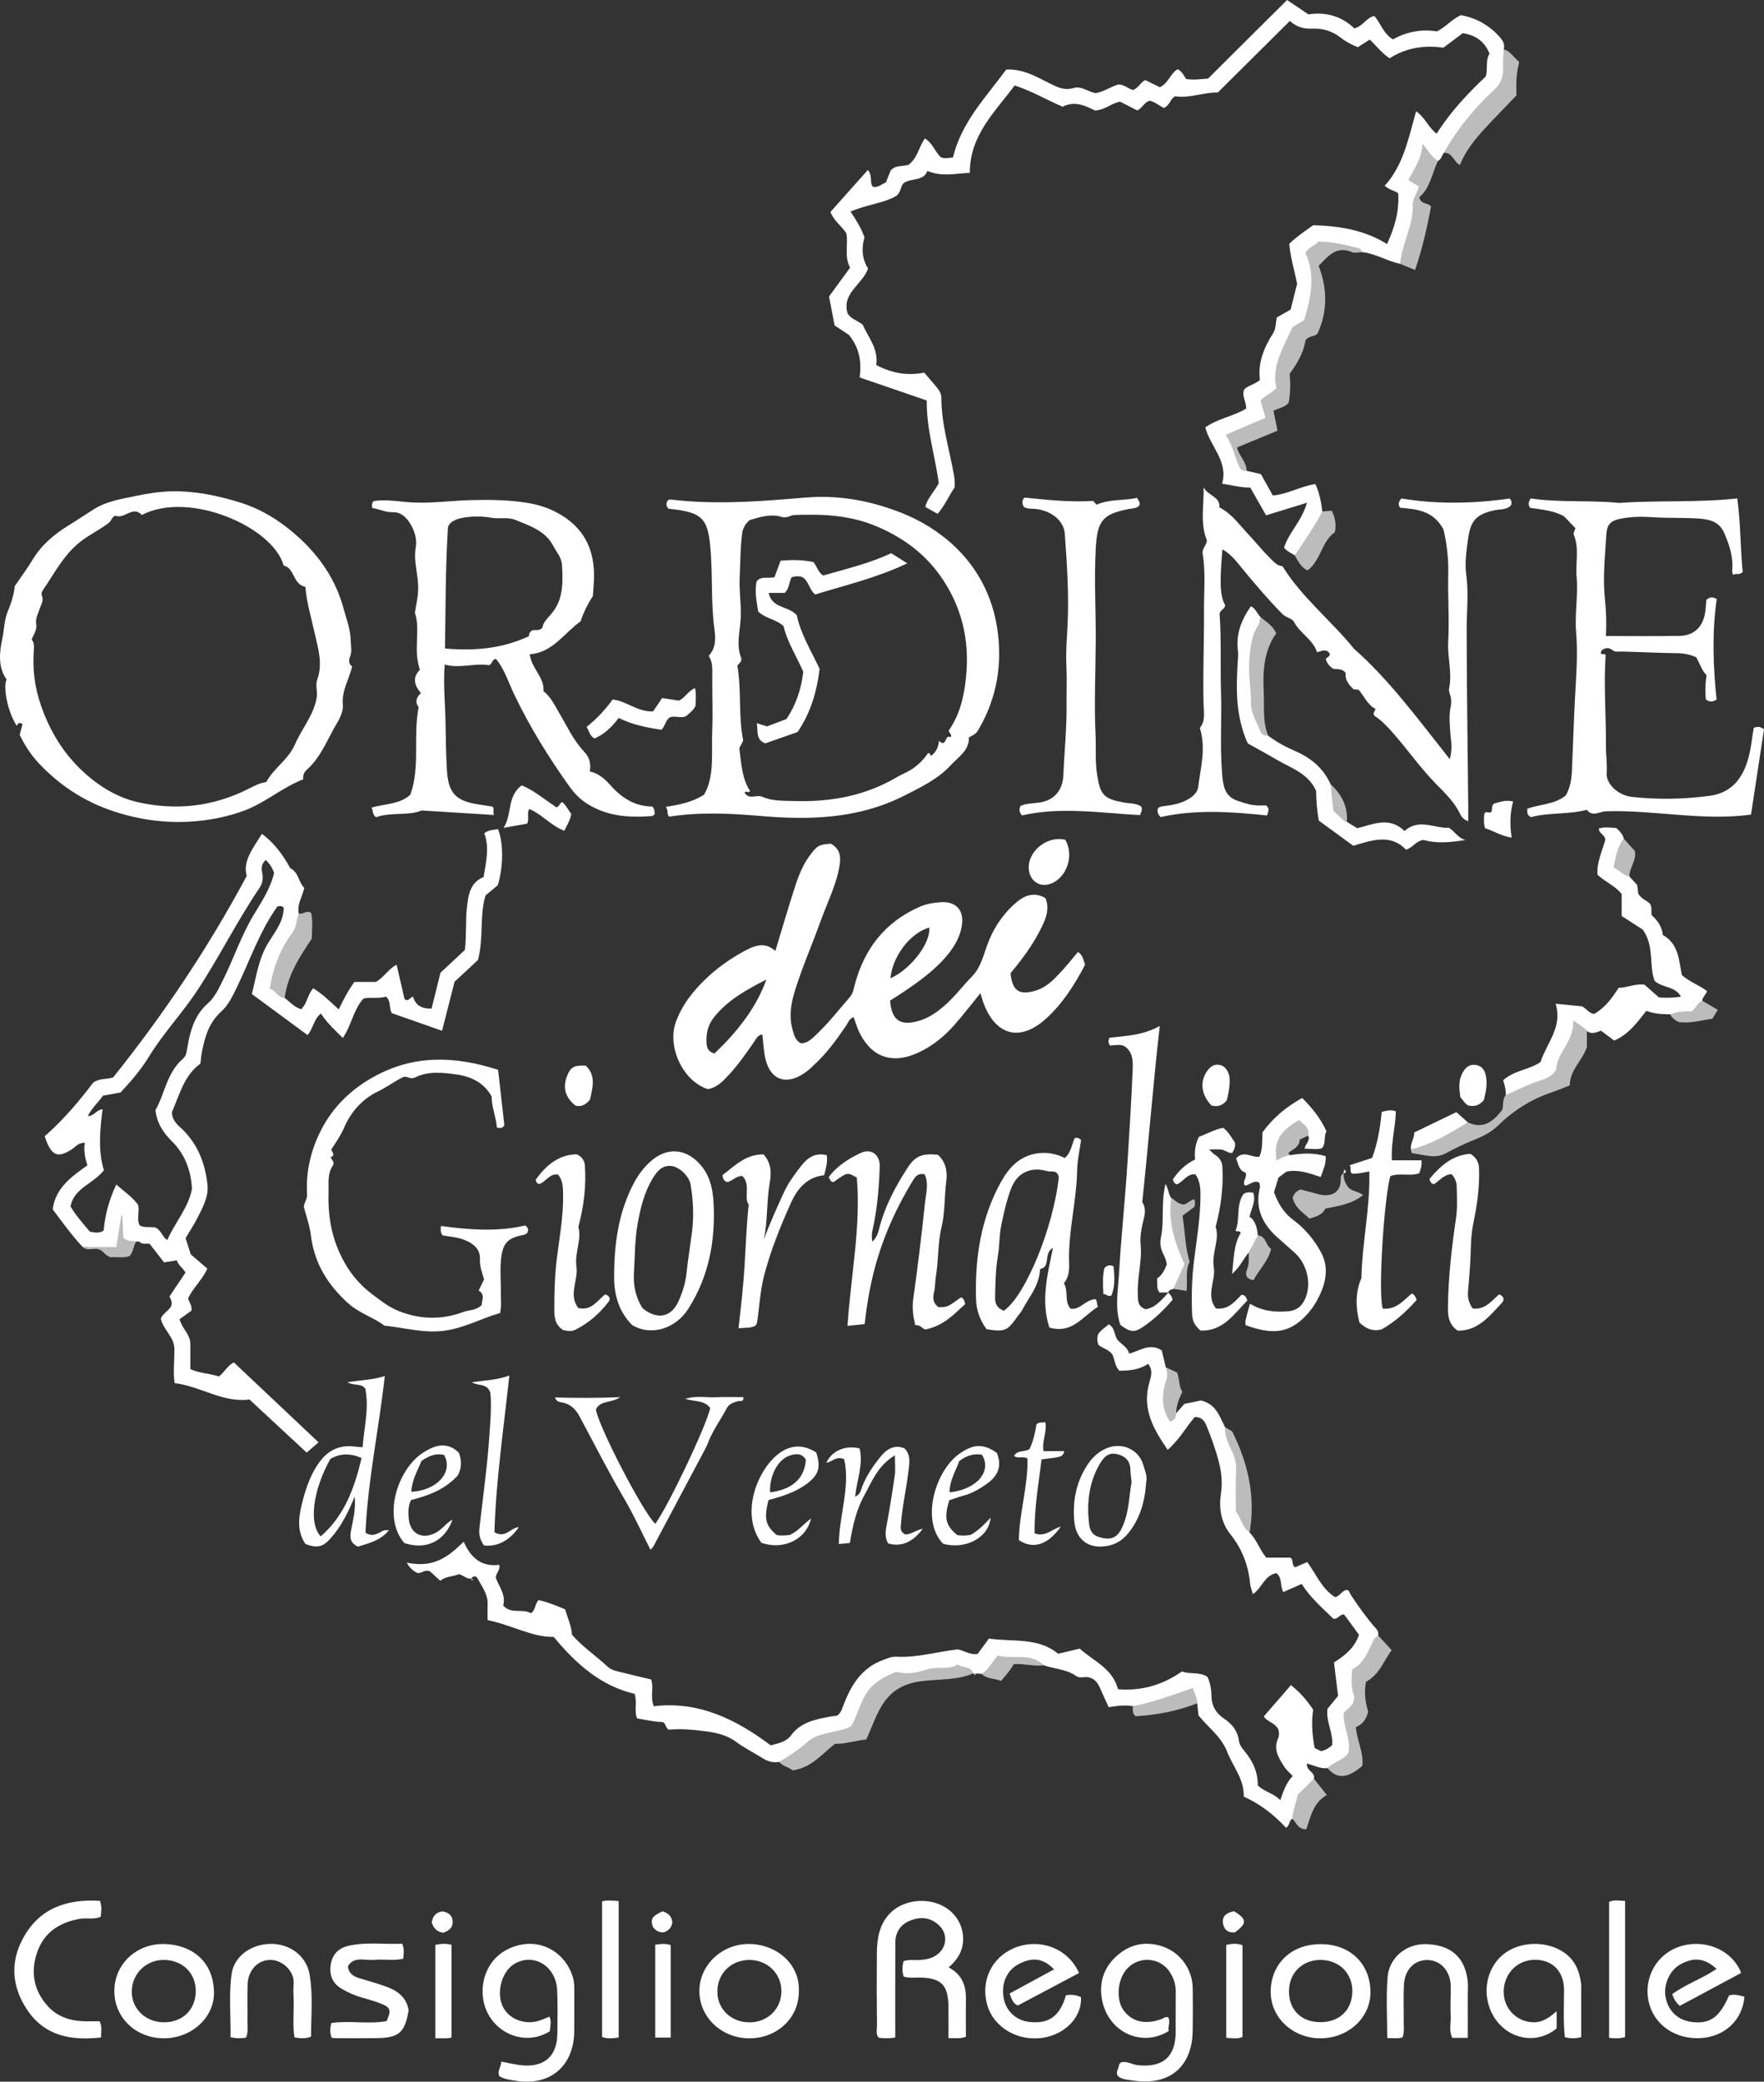 <?xml version="1.0" encoding="utf-8"?>
<!-- Generator: Adobe Illustrator 17.0.0, SVG Export Plug-In . SVG Version: 6.00 Build 0)  -->
<!DOCTYPE svg PUBLIC "-//W3C//DTD SVG 1.1//EN" "http://www.w3.org/Graphics/SVG/1.1/DTD/svg11.dtd">
<svg version="1.1" id="Livello_1" xmlns="http://www.w3.org/2000/svg" xmlns:xlink="http://www.w3.org/1999/xlink" x="0px" y="0px"
	 width="653.18px" height="770.636px" viewBox="0 0 653.18 770.636" enable-background="new 0 0 653.18 770.636"
	 xml:space="preserve">
<rect x="0" y="0" width="653.18" height="770.636" fill="#333333" stroke="none"/>
<g>
	<path fill="#FFFFFF" d="M534.609,56.586c-0.718,1.008-0.924,2.388-2.181,3.006c-2.45,0.268-3.358-1.736-4.976-3.473
		c-0.512,3.51-2.36,6.272-3.549,8.939c0.003,2.025,1.846,2.697,2.05,4.24c-1.956,7.99-2.656,16.255-5.301,24.101
		c-0.526,1.559-0.596,3.282-2.174,4.281c-4.785-0.996-9.021-3.753-13.935-4.334c-6.253-1.488-12.514-4.144-18.389-0.813
		c-1.119,2.992-0.225,4.891,0.158,6.818c1.244,6.262,0.328,12.433-2.07,18.109c-1.615,3.824-5.759,6.134-7.397,10.387
		c-1.57,4.076-3.409,7.953-3.064,12.435c0.295,3.829-2.299,6.034-4.335,7.786c-1.112,2.581,0.356,4.584-0.695,7.156
		c-2.861,3.393-8.413,3.229-12.229,6.531c0.51,4.641,1.882,8.946,5.08,12.547c1.758,0.402,3.516,0.803,5.287,1.207
		c1.486,2.667,2.918,5.238,4.412,7.921c5.506-0.465,10.273-3.418,15.754-4.218c1.584,3.387,2.167,6.742,2.574,10.145
		c0.187,0.282,0.467,0.65,0.359,0.891c-2.567,5.775-5.205,11.51-10.576,15.356c-1.333-0.939-2.952-1.507-3.943-2.867
		c1.788-5.719,6.601-9.828,8.462-16.617c-5.612,1.727-10.236,3.149-15.114,4.65c-2.032-3.557-3.905-6.834-5.868-10.271
		c-3.497,0.039-6.821-0.866-10.412-1.451c2.323-8.283-4.323-13.636-6.244-20.798c4.528-3.281,10.312-4.079,15.105-6.963
		c0.219-2.538-1.739-4.639-0.68-7.095c1.423-1.559,3.792-1.76,5.808-3.532c-0.834-6.195,1.452-11.924,4.896-17.296
		c1.131-1.764,0.842-3.855,1.384-5.87c1.705-0.962,3.426-1.934,5.096-2.877c0.794-3.164,1.557-6.203,2.397-9.548
		c-0.916-4.699-2.45-9.608-2.914-14.81c2.693-2.605,5.692-4.654,8.906-6.888c9.479,0.279,18.885,1.707,27.297,6.981
		c2.786-6.086,4.535-11.847,4.149-18.719c-0.767-0.996-3.013-1.079-5.018-2.858c6.942-7.573,8.785-17.525,11.644-27.575
		c3.333,2.302,4.441,5.85,7.581,8.313c5.101-8.051,11.514-14.904,18.217-21.203c0.862-2.996-0.199-5.96,1.379-8.43
		c-1.877-4.746-5.309-6.849-9.863-7.617c-2.393,1.788-4.642,3.468-7.232,5.403c-6.821-1.025-13.617-0.073-19.91,3.922
		c-2.888-1.973-4.9-4.639-7.347-6.929c-1.461,0.933-2.833,1.808-4.403,2.811c-2.233-0.879-4.414-2.001-6.361-3.54
		c-3.101-2.451-6.688-3.495-10.543-3.335c-2.95,0.123-5.574-0.424-8.262-2.843c-8.95,8.885-17.769,17.641-26.679,26.486
		c-5.227-0.128-10.223,2.228-15.793,1.415c-1.715,0.721-1.858,3.285-4.171,4.319c-1.656-0.714-3.258-2.305-5.252-2.663
		c-2.104,0.515-2.649,2.687-4.608,3.578c-1.985-1.011-4.155-2.117-6.361-3.241c-3.166,0.501-5.531,3.069-9.333,3.275
		c-3.516-1.832-7.63-3.7-11.949-1.396c-6.058-2.632-11.48-5.854-17.767-7.886c-7.274,9.835-16.604,18.365-16.606,32.35
		c-5.289,0.207-10.34,1.582-15.708-0.721c-1.33,3.905-6.027,2.549-8.726,4.506c-1.343,1.233-0.804,3.106-2.781,4.744
		c-4.538,2.726-10.987,3.191-16.927,5.81c2.241,3.416,3.988,6.226,5.142,9.553c-1.182,3.99-0.912,8.008,1.326,11.538
		c-2.075,5.964-9.852,9.051-7.553,16.64c1.268,2.053,3.553,2.553,5.563,4.128c1.97,4.623,5.927,8.873,5.027,14.951
		c5.757,3.035,11.611,4.073,17.753,2.798c1.511,1.761,2.928,3.38,4.308,5.029c1.071,1.281,2.074,2.627,2.07,4.404
		c-0.022,9.699,2.949,18.912,4.609,28.337c0.263,1.495,0.423,2.95,0.286,4.726c-2.119,3.042-3.62,6.756-6.297,9.788
		c-1.481-0.825-2.886-1.607-4.565-2.542c0.744-3.239,3.296-5.536,4.987-8.803c-1.304-9.929-4.604-19.93-4.442-30.615
		c-8.304-2.849-16.363-5.615-24.841-8.524c0.7-5.544,0.041-10.876-3.998-15.755c-1.488-0.985-3.416-2.26-5.295-3.504
		c-0.683-3.557-1.337-6.962-2.056-10.709c2.435-3.338,5.058-6.933,7.806-10.7c-2.26-4.066-0.648-8.498-1.382-12.689
		c-1.724-2.721-4.577-4.505-5.903-7.907c4.461-5.01,9.039-10.152,13.837-15.541c1.859,2.083,0.581,4.384,1.785,6.161
		c1.912,0.564,3.266-0.92,4.904-1.548c0.573-1.426,1.128-2.808,1.753-4.361c1.631-2.13,4.427-1.487,6.629-2.181
		c3.337-2.416,3.777-6.581,6.076-9.742c2.907,1.769,3.698,4.935,5.927,6.984c1.38,0.517,2.85,0.251,4.466,0.036
		c3.095-13.01,12.255-22.348,19.699-32.528c6.225-0.311,11.09,2.603,16.082,5.106c2.809,1.409,5.461,2.747,8.904,1.715
		c2.808-0.842,5.338,1.414,8.082,1.912c3.175-0.495,5.781-2.497,8.542-3.222c2.223,0.09,3.583,1.584,5.285,2.038
		c2.005-0.541,2.592-2.642,4.602-3.66c1.642,0.812,3.528,1.744,5.369,2.653c3.148-1.399,3.878-5.039,6.62-6.685
		c1.549,0.814,2.34,2.311,3.113,3.64c2.726,0.435,5.19,0.076,8.161-0.162C456.855,19.62,466.621,9.908,476.583,0
		c2.693,1.813,5.127,3.452,7.917,5.33c6.265-0.966,12.204,0.535,16.972,5.177c3.214-0.763,4.456-3.997,7.419-4.592
		c2.368,2.616,3.236,6.488,6.907,8.668c5.051-2.86,10.669-3.884,16.256-2.958c3.461-1.755,5.712-4.623,8.925-6.028
		c5.576,1.07,10.247,3.616,14.09,7.827c1.341,1.469,2.253,2.811,1.735,4.817c1.979,6.267,1.529,11.962-3.567,16.782
		c-5.772,5.459-11.004,11.399-15.005,18.311C537.341,54.868,535.731,55.414,534.609,56.586z"/>
	<path fill="#FFFFFF" d="M174.518,584.395c-1.822,0.244-2.992-1.352-4.606-1.62c-2.256,0.942-4.88,0.686-6.858,2.44
		c-1.512-1.374-2.856-2.594-3.852-3.499c-2.036-0.888-3.163,0.993-4.814,0.554c-1.356-0.793-2.691-1.738-3.763-3.775
		c4.144,0.817,7.806,0.806,11.571-0.753c3.623-1.501,6.372-3.974,9.498-7.002c2.675,6.122,6.765,9.39,13.144,8.559
		c0.543,1.92-1.157,2.858-1.264,4.769c1.077,3.134,3.866,6.267,2.75,10.296c2.976,3.358,7.223,0.99,10.226,2.847
		c1.9-1.155,1.402-3.478,2.91-4.86c3.355,0.745,6.533,2.062,9.771,3.41c0.948,3.198,2.37,6.202,2.563,9.398
		c3.991,4.609,8.922,7.812,13.139,11.807c1.585,1.501,3.901,1.775,5.979,2.315c3.348,0.869,6.727,1.622,10.165,2.441
		c1.144,3.021-0.437,6.273,0.99,9.925c16.681-2.037,30.663,4.971,43.305,14.478c3.103-0.806,5.788-1.359,7.472-3.643
		c3.694-5.011,9.233-6.025,14.792-7.042c0.809-0.148,1.633-0.209,2.282-0.289c1.644-1.162,1.958-2.799,2.557-4.338
		c2.776-7.13,6.625-13.312,14.292-16.207c1.725-0.651,3.349-1.406,5.231-1.299c7.532,0.427,14.736-1.797,22.515-2.702
		c2.209,0.174,4.438,2.185,7.493,1.668c1.275-1.739,2.632-3.59,4.161-5.676c8.759,1.298,18.212-0.57,25.644,5.621
		c2.826-0.672,5.225-1.243,7.99-1.9c5.101,4.607,12.204,7.32,14.164,15.021c8.915,0.775,16.633-1.673,23.703-6.567
		c3.031,1.143,6.402,0.005,9.452,2.015c0.945,2.042,1.428,4.443,1.453,6.956c0.035,3.595,1.609,6.432,4.546,8.395
		c3.055,2.042,5.147,4.551,5.646,8.351c0.162,1.232,0.979,2.515,1.82,3.498c3.241,3.791,5.232,8.038,5.131,12.946
		c2.478,2.437,5.877,2.884,8.357,5.496c1.155-3.47,2.266-6.554,4.59-8.967c3.255,1.082,3.533,2.967,0.93,6.305
		c0.63,0.214,1.216,0.483,1.464,1.19c0.102,3.089-0.344,6.002-2.54,8.382c-1.283,0.55-0.739,2.167-2.295,3.321
		c-4.352-4.701-9.457-8.768-15.686-11.571c0.192-6.449-3.992-11.087-6.112-16.52c-2.289-5.868-7.101-9.039-10.659-13.579
		c-0.152-1.473-0.305-2.952-0.458-4.431c-1.229-0.844-1.642-2.48-3.64-3.423c-6.445,1.185-12.707,5.894-20.206,4.469
		c-2.942-0.484-5.861-0.119-8.924,0.394c-1.116-2.447-2.246-4.807-3.275-7.21c-1.154-2.694-3.027-4.235-6.057-3.895
		c-1.02,0.115-1.939,0.117-2.79-0.481c-3.563-2.507-7.935-2.56-11.875-3.921c-5.363-2.065-10.9-2.193-16.089-1.735
		c-2.822,1.517-3.578,5.119-7.029,4.901c-0.629-0.048-1.258-0.097-1.887-0.145c-0.355,0.236-0.709,0.224-1.063-0.003l-0.047-0.035
		c-3.342-1.266-6.717-1.229-10.283-0.997c-6.16,0.401-12.156,1.822-18.296,2.392c-6.33,0.588-10.328,5.576-12.162,11.338
		c-2.097,6.589-6.147,9.837-12.795,10.777c-3.846,0.544-7.135,2.574-10.033,5.273c-2.314,2.156-4.865,4.104-8.329,3.991
		c-2.243,0.411-4.232-0.183-6.141-1.379c-3.23-2.022-6.695-3.714-9.732-5.984c-3.498-2.615-7.442-3.453-11.558-3.999
		c-4.616-0.613-9.252-0.968-13.449-0.568c-1.409-0.804-0.869-2.257-2.342-2.838c-2.923-0.026-6.124-0.781-9.378-1.322
		c-1.228-2.823,0.143-5.741-0.94-9.105c-12.185-2.849-21.367-10.675-29.95-21.077c-7.823,0.19-15.579-4.414-24.489-6.215
		c0-1.952-0.066-3.918,0.014-5.877c0.152-3.741-2.128-6.537-3.725-9.57c-0.469-0.89-1.634-1.154-2.361,0.126L174.518,584.395z"/>
	<path fill="#FFFFFF" d="M107.48,321.408c-2.69-4.89-5.89-9.34-10.5-12.72c-3.3,5.36-7.2,10.15-5.62,15.57
		c-14.55,27.17-31.14,51.71-49.45,74.58c-2.55,0.88-4.88,0.18-7.42,1.97c-5.12,6.79-11.11,13.85-17.93,19.83
		c0.42,1.19,0.61,1.83,0.88,2.43c2.15,4.87,4.24,5.41,8.85,2.61c1.51-0.91,2.57-2.71,5.12-2.61c-0.47,2.8,0.02,5.51,0.97,8.32
		c-5.93,4.23-11.83,8.35-12.87,16.31c3.55,4.72,7.03,9.58,11.12,13.95c0.7-0.07,1.41-0.06,2.11,0c3.76,0.32,7.58,2.02,11.24-0.32
		c0.4-1.66,0.6-3.28,0.73-4.82c0,0.5,0.05,1.01,0.22,1.52c1.38,2.44,3.27,2.69,5.53,1.58h1.09c1.19,0.76,2.79-0.33,3.88,0.88
		c1.81,2.33,3.62,4.66,5.32,6.85c1.82-0.3,3.27-0.53,4.73-0.77c2.42,0.89,4.54,1.09,5.16-2.2v-0.01c-0.66-2.03-1.31-4.06-1.93-5.98
		c1.54-2.6,3.09-4.97,4.38-7.48c1.97-3.82,4.17-7.89,3.74-12.16c-0.83-8.25-3.8-15.79-10.22-21.52c-1.68-1.5-2.92-3.16-2.97-5.49
		c2.86-6.51,4.55-13.66,10.55-17.96c0.22-1.71,0.32-3.04,0.57-4.34c1.11-5.58,2.57-10.83,7.16-14.94c2.63-2.37,4.26-5.84,5.87-9.16
		c4.84-9.99,8.39-20.63,14.92-29.76c0.81-1.18,2.73-0.21,3.37-1.86C108.33,323.148,109.34,324.758,107.48,321.408z M44.77,455.658
		c0.09-1.24,0.15-2.43,0.26-3.55C45.29,453.218,44.93,454.418,44.77,455.658z M93.82,338.888c-4.51,7.56-7.31,15.98-11.22,23.86
		c-1.56,3.15-3.03,6.42-5.66,8.73c-4.82,4.25-6.43,9.89-7.48,15.82c-0.3,1.67-0.4,3.51-1.67,4.6c-6.07,5.19-6.76,13.12-10.25,19.09
		c0.65,4.97,2.88,8.3,6.11,11.51c4.58,4.53,7.04,10.41,7.43,17.52c-1.13,6.82-6.25,12.41-9.13,19.05c-1.66-0.96-2.09-3.21-4.06-4.51
		c-1.72-0.62-4,0.16-6.14-0.87c-1.26-2.32-0.02-4.87-0.59-7.65c-1.96-2.72-4.97-4.81-8.1-7.52c-2.65,5.59-4.16,11.19-4.67,17.01
		c-1.65,1.17-3.27,0.74-5.11,0.43c-2.47-2.93-5.13-5.88-7.18-9.36c1.34-6.87,8.37-8.24,12.37-13.38
		c-2.17-7.03-1.51-14.75-0.48-22.54c-2.32,0.1-3.02,2.49-5.49,2.49c1.52-3,3.85-5.03,5.64-7.56c2.13-0.39,4.25-0.77,6.49-1.18
		c3.83-4.09,7.53-8.34,10.48-13.19c5.29-8.69,12.34-16.07,17.93-24.56c8.16-12.36,14.7-25.68,23.01-37.92
		c1.23-1.81,1.46-3.7,1.03-5.71c-0.36-1.72-0.29-3.23,1.33-4.72c1.53,1.54,2.56,3.14,3.08,4.89
		C100.04,329.148,96.8,333.918,93.82,338.888z"/>
	<path fill="#FFFFFF" d="M480.486,664.438c-1.27-0.299-3.223,1.851-3.781-0.998c0.262-0.83,0.776-0.978,1.495-0.699
		c0.443,0.172,0.901,0.361,1.686-0.321c1.083-1.739,0.647-3.47-1.225-4.96c-1.022-1.095-2.232-2.068-3.029-3.307
		c-2.062-3.206-4.269-6.421-2.381-10.595c0.467-1.031,0.422-2.277,0.067-3.405c-1.31-2.445-4.458-2.95-5.333-4.756
		c3.423-3.951,6.656-7.681,10.022-11.566c3.499,2.771,5.939,5.638,8.242,9.114c-0.73,4.448-0.406,9.134,0.551,14.162
		c0.647,0.319,1.505,0.741,2.363,1.164c1.557-0.322,2.826-1.04,4.108-2.199c0.475-4.542-2.384-8.823-1.733-13.457
		c1.292-1.576,2.543-3.103,3.925-4.79c-0.486-3.984-0.983-8.059-1.509-12.37c3.845-2.505,7.564-5.246,9.259-10.255
		c-1.723-2.358-3.637-4.978-5.49-7.513c-1.672-0.16-2.194,1.732-3.966,1.601c-3.948-3.897-8.429-7.62-11.742-12.918
		c-2.212,0.972-4.417,1.941-6.829,3.001c-1.271-2.236-0.285-5.164-2.533-6.994c-4.418,0.712-5.345,5.535-8.725,7.768
		c-0.407-1.493-0.929-2.703-1.044-3.951c-0.626-6.782-3.065-12.948-7.252-18.158c-3.703-4.608-4.293-10.118-3.543-15.037
		c1.075-7.051-0.972-13.064-3.091-19.309c-0.638-1.88-1.403-3.717-2.127-5.567c-0.758-1.936-1.742-3.615-4.504-3.529
		c-3.182,3.762-5.674,8.319-9.974,12.142c-5.268-7.603-9.566-15.154-6.861-24.734c0.693-2.453,1.513-4.786-0.408-7.103
		c-3.228,2.174-6.898,2.538-10.69,2.542c-1.688-1.817-1.662-4.311-2.565-6.047c-1.424-1.95-3.641-2.175-5.128-3.539
		c-0.515-1.272-0.516-2.565-0.179-3.819c1.037-1.649,2.601-2.573,4.027-3.792c2.452,1.464,1.903,4.343,3.435,6.019
		c1.419,1.552,3.54,2.492,4.063,4.846c3.989-1.028,7.705-4.094,12.087-1.196c0.505,2.108,1.004,4.19,1.502,6.272
		c1.907,1.689,1.778,3.69,1.08,5.909c-0.911,2.895-1.127,5.877-0.52,8.884c0.367,1.817,0.945,3.327,3.287,2.21
		c0.954-1.093,1.909-2.185,3.04-3.48c2.179-0.444,4.564-0.931,6.159-1.256c5.781,1.456,6.868,6.058,8.896,9.891
		c3.721,6.979,6.692,14.106,5.271,22.331c-1.045,6.049,1.378,11.383,3.823,16.675c2.701,2.726,3.761,6.551,6.178,9.279
		c3.053,0,5.993,0,8.936,0c1.274,0.82,0.252,2.648,1.73,3.582c1.346-0.582,2.814-1.217,4.49-1.942
		c3.318,4.43,5.277,9.799,10.229,12.938c1.706-0.038,2.305-2.124,4.232-2.617c1.067-0.136,1.238,1.149,1.714,1.881
		c2.89,4.443,6.009,8.707,9.508,12.688c0.615,0.7,0.708,1.456,0.589,2.304c-1.043,4.084-2.76,7.926-5.7,10.899
		c-2.532,2.56-3.207,5.318-2.508,8.598c0.657,3.081,0.442,5.88-1.696,8.422c-2.439,2.898-0.737,6.055-0.231,9.065
		c1.235,7.336-0.935,10.46-8.633,12.1c-2.674,0.338-5.03-1.065-7.594-1.652c-0.454,2.667,3.203,3.094,2.561,5.582
		C485.382,661.347,484.014,663.984,480.486,664.438z"/>
	<path fill="#FFFFFF" d="M102.711,335.565c0.121-1.589,1.992-0.829,2.745-2.269c-1.295-4.031,2.404-7.584,2.021-11.884
		c3.152,1.482,2.991,5.192,5.204,7.269c-0.698,3.316-2.839,6.143-2.015,9.544c1.257,3.58-0.532,6.426-2.357,9.173
		c-3.526,5.309-6.07,10.952-6.593,17.357c0.829,1.938,2.621,3.033,3.685,4.692c1.954,1.434,3.544,3.422,6.131,4.166
		c2.267-2.201,2.367-5.533,4.446-7.746c3.407,2.054,6.214,4.869,9.452,7.817c1.718-3.601,3.447-6.91,5.787-10.165
		c2.675,0,5.481,0,7.951,0c3.07-1.734,4.577-4.791,7.695-6.37c1.041,4.518,1.991,8.64,2.923,12.682
		c1.526,1.218,2.001-0.693,3.154-0.868c0.941,3.249,3.262,4.518,6.861,4.421c1.037-4.181,2.057-8.294,3.297-13.292
		c2.673-2.489,5.956-5.547,9.043-8.421c0.66-5.54,0.195-10.692,0.755-15.813c0.525-4.804,1.296-9.237,6.166-11.167
		c0.965-5.742,2.212-11.068,0.255-16.236c1.873-1.402,3.572-1.133,5.082-1.547c2.084,5.203,2.02,13.895-0.079,20.787
		c-1.546,1.29-3.064,2.558-4.545,3.794c-2.285,7.677-0.617,15.662-2.789,23.892c-2.674,2.488-5.836,5.432-8.664,8.064
		c-1.613,6.301-3.074,12.011-4.643,18.139c-6.511-2.28-12.551-4.394-18.603-6.513c-1.131-1.876-0.195-4.414-2.143-6.127
		c-2.603,0.864-5.451,0.077-8.339,0.71c-3.753,4.112-4.417,9.919-7.651,14.592c-2.846-2.797-5.765-5.464-8.137-9.053
		c-2.718,2.245-2.819,5.57-4.924,7.997c-6.727-4.96-13.482-9.94-20.603-15.19c1.598-6.51,2.492-13.178,6.124-19.095
		c2.47-4.024,5.633-7.798,5.641-12.863C104.361,335.107,103.502,335.525,102.711,335.565z"/>
	<path fill="#FFFFFF" d="M618.422,375.506c-2.932-0.065-5.862-0.152-8.819-1.292c-3.422,4.339-6.595,8.775-11.911,10.997
		c-1.49-1.119-3.034-2.278-4.857-3.646c-1.57,0.498-3.437,1.575-5.243,0.078c-1.163,0.141-2.242-0.706-4.053-0.076
		c-0.85,4.742-4.788,8.498-6.073,13.549c-0.338,1.328-0.976,2.622-2.144,3.279c-5.602,3.149-11.195,6.37-17.788,7.028
		c0.121-1.844-0.326-3.604-0.944-5.489c4.002-3.704,9.744-3.91,13.83-6.76c2.389-7.235,8.28-13.073,5.581-21.589
		c3.836,0.375,6.904,0.674,9.776,0.955c1.671,0.808,2.479,2.547,4.508,2.823c3.866-2.193,6.582-5.709,9.042-9.668
		c3.17-0.015,6.075-1.611,9.568-1.188c1.719,1.51,3.583,3.147,5.386,4.731c2.729,0.244,5.284,0.162,8.165-0.285
		c-2.336-4.027-6.856-3.165-9.758-5.842c-2.22-5.755,0.04-12.768-4.419-18.994c-2.063-1.327-4.838-3.114-7.792-5.015
		c0-2.859,0-5.654,0-8.118c-2.491-3.177-5.96-4.371-8.929-7.132c-0.433-4.336,1.659-8.554,2.869-12.964
		c-0.036-1.79-2.36-2.313-2.398-4.204c2.137-0.584,4.267-0.319,6.463-0.145c1.238,1.067,2.384,2.222,2.784,3.924
		c0.051,3.327-2.437,6.178-1.874,9.553c0.963,1.898,2.982,2.741,3.966,4.492c0.888,0.967,1.776,1.935,2.86,3.116
		c0.13,1.026,0.294,2.311,0.403,3.176c1.153,2.075,3.119,2.516,4.285,3.713c0.916,1.315,0.398,2.701,0.679,4.271
		c2.051,1.862,3.85,4.186,4.128,7.35c5.8,3.238,5.941,9.09,7.018,14.783c2.672,2.449,6.328,3.746,9.355,5.949
		c-0.381,1.366-1.696,2.175-1.765,3.597C628.027,375.638,625.432,376.738,618.422,375.506z"/>
	<path fill="#FFFFFF" d="M351.278,728.327c5.348,2.88,6.492,7.183,6.397,12.14c-0.085,4.47-0.018,8.943-0.018,13.549
		c-2.159,0.812-4.042,0.456-6.463,0.471c0-4.15,0.035-7.929-0.007-11.708c-0.089-7.926-2.624-10.492-10.405-10.689
		c-1.972-0.05-3.972,0.287-6.148-0.348c-0.672-1.86-0.568-3.745-0.072-5.71c2.037-0.744,4.039-0.307,5.991-0.439
		c2.356-0.159,4.613-0.581,6.555-2.075c3.618-2.783,3.888-7.719,0.548-10.82c-2.995-2.781-6.5-3.227-10.202-1.872
		c-3.818,1.397-5.913,4.227-5.931,8.353c-0.044,9.992-0.022,19.984-0.026,29.976c-0.001,1.636,0,3.272,0,5.129
		c-2.29,0.398-4.223,0.336-6.136,0.073c-1.161-1.365-0.612-2.965-0.63-4.376c-0.11-8.985-0.121-17.973-0.034-26.959
		c0.052-5.391,0.841-10.598,4.866-14.73c4.302-4.416,11.836-5.856,18.08-3.381c5.63,2.232,9.065,7.276,8.986,13.116
		C356.571,722.117,354.719,725.321,351.278,728.327z"/>
	<path fill="#FFFFFF" d="M469.575,272.349c3.02,2.273,6.298,4.095,9.767,5.582c5.898,2.528,10.629,6.318,13.315,12.318
		c1.671,4.814,1.984,10.215,6.058,13.988c1.256,0.777,2.513,1.555,3.837,2.374c5.936-1.464,11.92-4.451,17.503,1.032
		c5.432-4.858,11.152-0.87,16.436-1.205c2.386,1.437,3.489,4.068,6.282,4.484c-5.418,0.926-10.777,1.436-15.591,0.036
		c-2.901,0.267-3.856,2.756-6.559,3.598c-5.756-6.033-12.657-3.482-19.528-1.451c-4.314-3.145-8.577-6.254-12.75-9.296
		c-0.732-3.87-0.969-7.627-1.013-11.054c-2.921-6.465-9.095-8.302-14.307-11.356c-3.707-2.172-7.485-4.22-10.996-6.191
		c-4.496-9.894-4.366-20.047-3.708-30.265c0.085-1.326,0.235-2.682,0.065-3.986c-0.802-6.123,1.212-11.408,4.781-16.524
		c1.755,0.737,2.26,2.642,3.459,3.862c1.449,4.222-1.972,7.507-2.174,11.464c-0.499,9.775-1.307,19.544,2.665,28.89
		C467.704,270.029,468.331,271.398,469.575,272.349z"/>
	<path fill="#FFFFFF" d="M203.453,746.561c0.876,1.956,0.195,3.714,0.161,5.391c-9.93,6.292-23.072-0.131-24.752-12.204
		c-1.044-7.5,2.531-17.202,13.63-19.732c8.445-1.925,16.691,2.945,19.521,11.536c0.532,1.614,0.644,3.245,0.641,4.911
		c-0.009,5.157,0.023,10.315-0.021,15.471c-0.111,12.859-8.835,20.368-21.521,18.386c-2.078-0.325-4.277-0.59-6.173-1.673
		c-1.008-2.051,0.734-3.429,0.652-5.449c2.876,0.529,5.266,1.161,7.692,1.38c8.353,0.754,12.982-3.403,13.098-11.723
		c0.074-5.323,0.146-10.654-0.068-15.97c-0.358-8.861-8.407-13.963-15.569-10.022c-4.66,2.565-6.991,10.019-4.817,15.411
		c1.952,4.842,7.883,7.489,13.352,5.892C200.671,747.759,201.997,747.128,203.453,746.561z"/>
	<path fill="#FFFFFF" d="M432.582,746.836c0.956,1.694-0.297,3.46,0.191,5.041c-9.941,6.174-22.198,0.536-24.638-11.204
		c-1.349-6.487,0.481-12.266,5.462-16.677c4.827-4.274,10.535-5.488,16.749-3.463c6.628,2.16,11.193,8.404,11.293,15.46
		c0.075,5.323,0.081,10.65-0.011,15.972c-0.221,12.815-8.281,20.512-22.512,18.183c-1.713-0.28-3.683-0.309-5.137-1.555
		c-0.702-1-0.34-1.959,0.055-2.871c0.317-0.729,0.158-1.688,1.089-2.236c2.151-0.575,4.074,0.822,6.199,1.046
		c9.225,0.971,13.96-3.058,14.015-12.222c0.03-4.992-0.034-9.985,0.021-14.977c0.031-2.773-0.821-5.274-2.339-7.486
		c-3.98-5.798-12.543-5.727-16.54,0.054c-2.919,4.222-3.051,10.974-0.285,14.541c3.209,4.139,8.096,5.163,13.968,2.983
		C430.896,747.154,431.528,746.417,432.582,746.836z"/>
	<path fill="#FFFFFF" d="M65.478,466.572c1.883-0.358,3.884-0.439,5.157-2.215c1.994,1.722,3.988,3.443,6.132,5.294
		c-1.727,3.932-4.958,6.722-7.045,10.783c-0.185,1.196,1.594,2.614,1.135,4.802c-1.496,1.073-2.991,2.146-4.367,3.134
		c0.978,3.57,3.947,5.649,3.982,8.981c0.033,3.141,0.007,6.283,0.007,9.497c3.551,1.616,7.253,1.585,10.576,2.724
		c2.081-1.572,3.031-3.893,5.512-5.234c10.43,9.84,20.913,19.731,31.397,29.621c-1.37,1.177-2.741,2.355-4.414,3.793
		c-7.113-6.605-14.154-13.143-21.172-19.659c-9.817,1.333-17.926-4.868-27.713-6.059c-0.624-4.132-0.019-8.423-0.088-12.679
		c-0.072-4.451-4.142-7.098-5.033-11.222c0.764-1.895,2.815-2.762,3.787-4.523c0.598-1.345-0.024-2.558-0.586-3.631
		c2.065-3.084,3.998-5.972,5.944-8.879C67.729,469.347,65.947,468.404,65.478,466.572z"/>
	<path fill="#FFFFFF" d="M622.035,742.548c-1.698-1.369-2.219-2.735-2.858-4.324c5.203-3.763,11.247-5.79,16.438-9.335
		c-4.371-4.055-8.49-4.488-13.635-1.537c-3.806,2.183-6.109,7.479-5.234,12.038c0.992,5.172,4.638,8.562,9.857,9.165
		c6.595,0.762,10.148-1.772,13.624-9.822c1.918-0.638,3.808-0.041,5.708,0.44c-0.685,8.558-7.2,14.747-16.03,15.317
		c-9.593,0.619-17.607-4.973-19.457-13.577c-1.843-8.572,2.784-17.128,10.902-20.09c9.437-3.443,20.032,0.882,23.369,9.554
		C637.228,734.397,629.67,738.452,622.035,742.548z"/>
	<path fill="#FFFFFF" d="M394.708,738.644c2.161-0.355,3.91-0.097,5.564,0.721c0.391,7.143-5.551,13.559-13.802,14.968
		c-9.396,1.604-18.521-3.686-20.924-12.13c-2.511-8.826,1.634-17.453,9.802-20.966c9.198-3.956,20.09-0.236,24.2,9.175
		c-7.543,4.002-15.118,8.021-22.671,12.028c-1.889-0.84-2.257-2.486-3.032-4.451c5.483-2.975,10.951-5.941,16.449-8.924
		c-3.897-4.066-7.79-4.657-12.919-2.051c-4.526,2.299-6.741,7.177-5.743,12.643c0.909,4.977,4.807,8.523,10.012,8.914
		C386.841,748.961,392.047,747.949,394.708,738.644z"/>
	<path fill="#FFFFFF" d="M576.402,744.569c0,2.791,0,4.605,0,6.339c-8.445,6.989-20.711,3.293-24.737-7.345
		c-2.937-7.76-0.386-16.501,6.091-20.87c6.695-4.517,16.949-3.982,22.788,1.215c3.159,2.812,4.424,6.536,4.914,10.589
		c0.119,0.985,0.039,1.995,0.04,2.994c0.002,5.47,0.001,10.939,0.001,16.661c-2.146,0.546-4.029,0.511-6.042,0.039
		c-0.664-5.866-0.318-11.645-0.309-17.415c0.011-6.969-4.285-11.377-11.035-11.258c-6.302,0.111-11.178,5.101-11.319,11.583
		c-0.141,6.444,4.822,11.512,11.196,11.55C571.201,748.67,573.608,746.964,576.402,744.569z"/>
	<path fill="#FFFFFF" d="M488.87,719.718c-11.67,0.1-18.35,8.18-18.36,17.64c0,9.57,8.16,17.18,18.33,17.22
		c10.42,0.04,18.87-7.74,18.62-17.44C507.18,726.238,499.23,719.638,488.87,719.718z M488.72,748.608
		c-7.01-0.09-11.52-4.67-11.43-11.6c0.08-6.68,4.99-11.47,11.73-11.45s11.73,4.89,11.73,11.47
		C500.76,744.078,495.95,748.708,488.72,748.608z"/>
	<path fill="#BCBCBC" d="M461.6,174.301c-1.857,0.228-2.497-0.821-3.143-2.424c-1.462-3.632-2.243-7.549-4.654-10.89
		c4.992-2.138,9.795-4.195,14.784-6.331c-0.63-2.191-1.215-4.221-1.816-6.31c1.417-1.829,3.736-2.572,5.872-4.647
		c-1.901-7.939,2.386-14.83,6.005-22.653c0.947-0.56,2.641-1.561,4.229-2.5c2.622-8.478,4.237-16.815,0.519-24.856
		c1.161-2.427,3.515-2.597,4.793-4.277c5.185,0.044,10.129,1.247,15.054,2.501c0.52,0.133,0.869,0.938,1.298,1.431
		c-1.33,0.018-2.835,0.454-3.96-0.017c-5.788-2.422-8.775,1.459-12.296,5.073c3.177,8.378,3.379,16.748-0.385,25.005
		c-1.146,1.392-3.257,0.771-4.49,2.579c-0.648,4.319-2.907,8.391-5.86,12.36c0.3,3.445,0.297,7.032-0.365,10.686
		c-1.329,1.741-3.589,2.036-5.641,3.008c0.503,2.498,0.979,4.863,1.491,7.407c-5.106,2.112-10.092,4.174-14.984,6.197
		C458.809,168.848,461.596,170.987,461.6,174.301z"/>
	<path fill="#FFFFFF" d="M61.13,719.678c-10.5-0.36-18.68,7.32-18.79,17.19c-0.11,9.94,7.83,17.64,18.26,17.71
		c10.1,0.07,18.74-7.54,18.63-16.94C79.09,725.928,70.84,720.018,61.13,719.678z M60.37,748.648c-6.76-0.18-11.81-5.29-11.57-11.72
		c0.23-6.51,5.5-11.48,12.04-11.37c6.83,0.12,11.69,4.94,11.65,11.56C72.45,744.078,67.46,748.828,60.37,748.648z"/>
	<path fill="#FFFFFF" d="M277.65,719.658c-10.21-0.21-18.66,7.73-18.68,17.4c-0.02,9.74,8.26,17.56,18.57,17.53
		c10.25-0.04,18.23-7.55,18.25-17.18C296.36,727.038,287.51,719.858,277.65,719.658z M277.67,748.668
		c-6.77,0.09-11.96-4.75-12.04-11.21c-0.09-6.79,5.04-11.91,11.91-11.89c6.62,0.02,11.78,5.04,11.8,11.48
		C289.37,743.608,284.36,748.588,277.67,748.668z"/>
	<path fill="#FFFFFF" d="M37.01,703.683c0.768,2.132,0.509,3.921,0.274,5.887c-2.456,1.203-5.167,0.323-7.727,0.774
		c-7.414,1.305-13.119,4.907-15.707,12.153c-2.585,7.236-1.524,14.097,3.683,19.998c3.373,3.823,7.827,5.459,12.809,5.742
		c2.145,0.122,4.302,0.02,6.511,0.02c1.079,2.008,0.528,3.917,0.557,6.01c-11.166,1.255-20.914-0.528-27.422-10.334
		c-5.581-8.408-6.304-17.466-1.453-26.4C14.569,706.422,24.66,702.942,37.01,703.683z"/>
	<path fill="#FFFFFF" d="M122.827,754.407c-0.751-1.973-0.668-3.576-0.106-5.499c6.761-0.979,13.765,0.529,20.43-0.702
		c1.692-3.725,1.487-4.923-1.409-6.175c-2.423-1.048-5.001-1.767-7.55-2.488c-2.741-0.776-5.305-1.894-7.747-3.349
		c-3.449-2.054-4.567-5.193-3.972-8.937c0.571-3.595,2.679-5.976,6.336-6.861c6.724-1.628,13.49-0.49,20.096-0.85
		c0.889,2.061,0.591,3.682,0.392,5.573c-3.551,0.83-7.203,0.069-10.776,0.428c-3.356,0.337-7.416-1.535-9.722,2.427
		c0.463,2.935,2.365,3.798,4.527,4.441c3.175,0.943,6.369,1.848,9.486,2.961c4.255,1.52,7.718,3.916,8.49,8.837
		c-1.365,8.243-3.532,10.176-11.749,10.299c-4.823,0.072-9.648,0.034-14.472,0.032C124.427,754.543,123.772,754.467,122.827,754.407
		z"/>
	<path fill="#FFFFFF" d="M91.113,754.333c-1.88,0.265-3.511,0.361-5.754-0.184c0.127-7.638-0.657-15.427,0.354-23.132
		c0.905-6.896,7.327-11.443,14.89-11.393c6.884,0.046,12.848,4.588,13.999,11.169c1.352,7.723,0.576,15.518,0.57,23.16
		c-2.228,0.878-4.014,0.639-6.137,0.288c-0.784-4.887-0.082-9.864-0.333-14.797c-0.084-1.66-0.129-3.341,0.031-4.991
		c0.42-4.325-3.761-8.732-8.349-8.889c-4.708-0.161-8.498,3.638-8.697,9.027c-0.172,4.658,0.011,9.327-0.065,13.99
		C91.594,750.376,91.984,752.223,91.113,754.333z"/>
	<path fill="#FFFFFF" d="M543.498,754.411c-2.312,0-3.961,0-5.743,0c-1.348-2.731-0.436-5.578-0.593-8.302
		c-0.21-3.628,0.078-7.281,0.011-10.921c-0.102-5.585-3.81-9.599-8.723-9.597c-4.756,0.002-8.29,3.561-8.593,9.149
		c-0.251,4.635-0.032,9.294-0.081,13.941c-0.019,1.785,0.279,3.616-0.402,5.497c-1.812,0.69-3.578,0.233-5.706,0.324
		c0-7.696-0.461-15.162,0.13-22.544c0.59-7.368,7.059-12.565,14.535-12.244c8.733,0.374,14.003,4.613,15.11,13.44
		c0.205,1.638,0.053,3.322,0.054,4.985C543.5,743.431,543.498,748.723,543.498,754.411z"/>
	<path fill="#BCBCBC" d="M288.526,652.246c3.666-2.17,7.182-4.457,10.407-7.352c3.226-2.896,7.822-3.284,11.952-4.32
		c1.457-0.366,2.866-0.667,4.267-1.562c2.867-4.72,3.583-10.722,7.839-14.852c2.553-2.477,5.677-3.932,8.828-5.265
		c4.031,1.1,7.869,0.278,11.61-0.929c3.664-1.181,7.654,0.4,11.192-1.79c1.875,1.404,4.793,0.509,5.803,3.297
		c-6.168,2.623-12.817,2.075-19.256,2.904c-5.456,0.703-10.059,2.702-13.482,7.332c-3.186,4.309-4.645,9.4-6.935,14.246
		c-4.046,0.398-7.803,1.722-11.577,1.603c-4.944,3.86-8.785,8.945-15.725,9.828C292.207,654.12,289.885,654.006,288.526,652.246z"/>
	<path fill="#BCBCBC" d="M557.533,405.422c4.048-1.712,7.901-3.834,12.13-5.192c2.418-0.777,5.066-1.682,6.498-4.205
		c0.418-6.574,6.879-10.664,6.349-18.313c2.34,1.786,4.004,2.428,5.082,3.93c0,1.988,0,3.976,0,5.965
		c-1.558,4.953-6.319,8.415-6.326,14.195c-2.166,0.842-4.402,1.817-6.707,2.588c-7.633,2.554-14.192,6.744-19.953,12.365
		c-2.454,2.395-5.513,3.928-8.806,5.223c-3.631,1.429-7.169,3.241-10.667,5.076c-3.938,2.065-8.215,0.289-12.332-0.159
		c-0.162-0.018-0.23-0.896-0.342-1.373c6.802-3.787,13.497-7.799,21.039-10.035c5.658,2.679,9.362-0.215,12.741-4.593
		C556.801,409.241,556.203,407.088,557.533,405.422z"/>
	<path fill="#FFFFFF" d="M229.077,754.273c-2.224,0.347-4.02,0.54-6.133-0.178c0-16.609,0-33.291,0-50.238
		c1.982-0.484,3.906-0.259,6.133-0.07C229.077,720.581,229.077,737.254,229.077,754.273z"/>
	<path fill="#FFFFFF" d="M472.549,430.954c-2.654,2.308-4.318,5.321-5.949,8.358c-0.104-0.482-0.208-0.963-0.323-1.499
		c-2.041-1.175-3.551,1.05-5.371,1.054c-0.975-1.7,0.996-2.883,0.345-4.763c-2.561-0.701-2.691-3.271-3.562-5.275
		c2.873-3.195,5.828-0.142,8.654-0.617c1.317-3.027,0.935-6.18,1.112-8.972c3.994-5.559,8.935-9.542,14.713-12.782
		c3.633,3.656,6.779,7.438,9.005,12.388c-1.149,1.775-0.027,4.358-1.692,6.26c-2.075,0.572-4.053,0.095-6.402,0.151
		c0.244-1.754,2.209-3.021,1.335-4.854c-1.33-0.946-1.631-2.913-3.843-3.56c-3.701,1.635-6.407,4.357-6.778,8.923
		C473.647,427.577,473.587,429.372,472.549,430.954z"/>
	<path fill="#BCBCBC" d="M491.552,654.544c2.159-2.333,5.747-2.67,7.767-5.7c1.07-4.893-2.147-9.639-1.737-14.729
		c1.561-1.767,4.006-2.806,3.863-6.144c-1.096-2.758-1.173-6.194-0.724-10.049c3.393-1.483,4.995-4.767,6.634-8.028
		c0.803-1.598,1.164-3.5,2.965-4.434c1.566,1.706,3.133,3.411,4.981,5.423c-2.955,4.015-4.491,9.06-9.484,11.694
		c-0.78,3.733-0.285,7.441,0.788,11.062c-0.635,2.812-2.15,4.844-4.564,5.72c0.459,5.229,3.031,9.594,2.397,14.363
		C499.038,658.373,495.104,658.751,491.552,654.544z"/>
	<path fill="#BCBCBC" d="M534.609,56.586c4.972-8.82,11.321-16.548,18.721-23.419c2.363-2.194,3.385-4.754,3.223-7.973
		c-0.116-2.308,0.153-4.635,0.251-6.953c2.561,0.764,3.726,3.115,5.758,4.688c-1.171,4.154-1.175,8.249-1.053,12.403
		c-3.828,3.996-7.692,7.926-11.436,11.966c-3.78,4.08-7.338,8.344-9.505,13.79C538.181,59.851,537.784,56.292,534.609,56.586z"/>
	<path fill="#FFFFFF" d="M601.742,754.105c-2.271,0.69-3.914,0.464-5.908,0.316c0-16.687,0-33.387,0-50.352
		c1.727-0.799,3.627-0.506,5.908-0.337C601.742,720.624,601.742,737.274,601.742,754.105z"/>
	<path fill="#FFFFFF" d="M245.161,258.423c2.117,0.322,4.203,0.638,6.242,0.948c2.336-1.031,3.376-3.677,5.964-4.613
		c0.499,2.287,0.229,4.415,0.196,6.491c-0.807,1.804-2.351,2.82-3.634,3.935c-2.034,0.808-4.088-0.37-5.964,0.419
		c-1.592,1.151-1.663,3.266-3.05,4.558c-5.382-0.806-10.699-1.84-15.81-4.372c-2.419,3.178-5.175,5.972-8.921,7.569
		c-1.775-0.777-1.943-2.574-2.97-4.254c3.628-2.882,6.779-6.197,9.63-10.15c5.108,0.499,9.305,4.73,15.009,4.382
		C242.902,261.777,243.999,260.149,245.161,258.423z"/>
	<path fill="#BCBCBC" d="M518.477,97.68c0.526-7.523,5.021-14.18,4.625-21.998c-0.101-2.002,1.692-4.203,2.234-6.665
		c-1.187-0.726-2.423-1.482-3.859-2.36c2.163-4.197,5.048-7.91,5.231-13.528c2.105,2.727,3.498,5.002,5.72,6.463
		c-2.242,4.712-2.893,10.183-6.898,13.395c0.68,2.871,3.105,1.913,4.369,3.409c-1.454,7.725-3.194,15.552-5.921,23.552
		C522.23,99.227,520.354,98.453,518.477,97.68z"/>
	<path fill="#FFFFFF" d="M454.054,719.985c2.219-0.441,3.983-0.667,6.02,0.152c0,11.231,0,22.444,0,33.924
		c-1.882,0.842-3.821,0.514-6.02,0.306C454.054,742.863,454.054,731.403,454.054,719.985z"/>
	<path fill="#BCBCBC" d="M469.575,272.349c-1.318,0.15-2.385-0.385-2.847-1.561c-1.318-3.359-3.514-6.771-3.512-10.161
		c0.002-5.802-1.092-11.588-0.537-17.315c0.384-3.958,0.798-8.166,3.12-11.692c0.703-1.068,0.654-2.195,0.827-3.326
		c2.023,1.862,4.654,3.132,5.926,6.197c-4.542,6.289-4.975,14.006-4.626,21.28C468.187,261.223,467.441,267.004,469.575,272.349z"/>
	<path fill="#FFFFFF" d="M161.185,719.973c2.16-0.424,3.914-0.554,6.003-0.015c0,11.32,0,22.659,0,34.314
		c-1.888,0.594-3.799,0.162-6.003,0.325C161.185,742.957,161.185,731.679,161.185,719.973z"/>
	<path fill="#BCBCBC" d="M105.401,369.448c-2.638-0.1-3.389-2.991-5.525-3.439c1.253-7.823,3.859-14.791,8.498-20.881
		c1.585-2.081,1.194-4.717,2.292-6.903c1.492,0.435,2.714-1.423,4.539-0.269c0.706,2.961,0.29,6.218,0.239,9.545
		C110.898,354.239,106.471,361.083,105.401,369.448z"/>
	<path fill="#FFFFFF" d="M242.619,719.913c2.215-0.297,3.832-0.489,5.727,0.154c0,11.34,0,22.675,0,34.244c-1.912,0-3.653,0-5.727,0
		C242.619,742.881,242.619,731.545,242.619,719.913z"/>
	<path fill="#FFFFFF" d="M208.946,307.577c-5.186-2.091-8.369-6.23-12.966-8.087c-1.031,1.773,0.138,3.513-0.798,5.433
		c-2.559,0.453-5.381,0.952-8.716,1.542c3.296-5.093,1.16-11.606,6.698-15.716c4.395,1.755,8.395,5.134,12.801,8.096
		c1.026-0.047,1.14-1.345,2.155-1.956c1.546,1.168,2.259,3.013,3.392,4.396C211.217,303.698,209.885,305.412,208.946,307.577z"/>
	<path fill="#FFFFFF" d="M434.479,477.135c-0.767,0.287-1.716,0.328-1.896,1.406l0.093-0.069c-1.146,0-2.292,0-3.382,0
		c-1.189-1.646-0.636-3.339-0.861-5.174c1.817-1.141,2.758-3.023,3.614-5.176c-0.135-1.319-0.675-2.657-1.336-3.978
		c-0.971-1.94-1.288-3.803-0.813-6.139c1.261-6.199-0.053-12.673,1.676-19.71c1.208,2.011,1.015,3.906,2.116,5.156
		c1.71,7.905,1.748,16.2,5.707,23.284C438.448,470.81,437.887,474.643,434.479,477.135z"/>
	<path fill="#BCBCBC" d="M497.544,434.458c-0.113,1.915,0.552,3.571,1.69,5.069c1.331,1.56,3.6,1.392,5.457,2.887
		c-4.12,3.378-8.89,3.957-13.958,5.016c-0.895,2.049-3.148,2.999-5.886,3.686c-2.329-2.188-5.372-4.025-6.175-7.667
		c0.396-1.461,1.237-2.409,2.838-3.116c1.952,0.511,4.172,1.042,6.362,1.675c4.596,1.328,8.716-0.177,8.586-5.533
		c-0.02-0.841,0.12-1.656,0.995-2.096L497.544,434.458z"/>
	<path fill="#BCBCBC" d="M462.714,567.348c-2.918-1.934-3.15-5.573-5.083-7.761c0-5.24-0.207-10.156,0.082-15.043
		c0.161-2.712-0.443-4.906-1.574-7.348c-1.267-2.737-2.763-5.603-2.518-8.854c1.129,0.664,2.258,1.328,2.627,1.544
		C462.394,542.206,464.897,554.409,462.714,567.348z"/>
	<path fill="#BCBCBC" d="M479.412,205.604c3.549-5.325,7.232-10.566,10.216-16.247c1.148-0.1,2.296-0.199,3.511-0.305
		c1.068,2.307,1.835,4.805,1.116,7.991c-4.824,3.309-5.141,10.316-10.056,14.137C481.676,210.029,480.682,207.697,479.412,205.604z"
		/>
	<path fill="#FFFFFF" d="M462.386,463.674c-1.97,2.348-3.182,5.289-6.157,7.943c0.634-5.737,0.557-10.808,3.175-15.162
		c-0.434-1.203-1.247-0.141-1.888-0.936c1.752-4.056,0.059-8.976,2.812-13.367c0.843-0.788,2.129-0.887,3.726-0.626
		c1.101,3.163-0.766,5.939-1.357,8.914c2.376,1.634,2.709,4.259,3.083,6.865C466.017,460.156,464.906,462.291,462.386,463.674z"/>
	<path fill="#BCBCBC" d="M434.479,477.135c1.278-2.863,2.555-5.726,4.107-9.203c-3.404-7.422-6.237-15.561-4.894-24.479
		c1.414,0.8,2.442,2.253,4.441,2.451c1.437-0.037,2.449-1.649,4.039-1.929c0.489,0.854,0.299,1.677,0.192,2.704
		c-1.433,1.079-2.982,2.245-4.507,3.393c0.973,5.674,0.896,11.448,2.664,17.049c-1.799,3.326-0.63,7.072-1.174,10.751
		C437.629,477.611,436.054,477.373,434.479,477.135z"/>
	<path fill="#BCBCBC" d="M419.46,631.601c7.561-1.358,14.736-4.138,22.247-6.749c0.637,2.331,1.763,3.797,1.598,5.702
		c-7.361,2.905-15.023,4.333-22.78,4.792C419.1,634.277,419.507,632.881,419.46,631.601z"/>
	<path fill="#FFFFFF" d="M543.499,415.486c-6.651,4.104-13.351,8.105-21.039,10.035c-0.333-2.238,1.242-4.019,1.224-6.302
		c5.277-2.541,10.428-5.022,15.598-7.512C540.809,413.075,542.154,414.281,543.499,415.486z"/>
	<path fill="#BCBCBC" d="M480.486,664.438c2.011-1.988,4.022-3.976,6.033-5.963c1.501,1.896,3.001,3.792,4.787,6.048
		c-5.01,2.749-5.978,8.003-7.586,12.652c-3.244,0.134-3.63-2.596-5.205-3.838C478.608,670.245,480.04,667.451,480.486,664.438z"/>
	<path fill="#FFFFFF" d="M449.453,427.213c-2.551-0.143-4.662,1.209-6.928,2.036c-0.27-2.844,0.01-5.6,1.405-8.386
		c2.897-1.075,5.752-2.707,8.966-3.358c2.033,1.449,2.998,3.606,4.314,5.291c0.396,1.563-0.171,2.738-0.962,4.028
		c-1.45,0.139-2.577-1.067-3.944-1.253s-2.778-0.041-4.593-0.041C448.578,426.367,449.015,426.79,449.453,427.213z"/>
	<path fill="#FFFFFF" d="M553.2,297.475c2.126-0.531,4.287-1.466,7.091-0.761c-1.245,4.386-1.218,8.799-0.552,13.396
		c-3.954-0.674-6.847-2.566-9.884-3.538c-0.553-2.02-0.338-3.652-0.261-5.172c0.561-1.527,1.825-0.11,2.538-0.77
		C552.848,299.801,551.947,298.623,553.2,297.475z"/>
	<path fill="#BCBCBC" d="M472.549,430.954c-0.015-1.145,0.048-2.298-0.058-3.435c-0.617-6.632,3.567-9.94,8.477-12.87
		c1.968,1.672,4.008,2.945,3.447,5.753c-1.029,0.472-2.059,0.945-3.185,1.461c0.075,2.313-1.875,3.322-3.537,4.462
		c-0.886,0.607-0.562,0.89,0.027,1.315C476.31,429.235,474.161,429.675,472.549,430.954z"/>
	<path fill="#BCBCBC" d="M435.525,523.188c-0.067,1.381-0.371,2.605-2.312,3.073c-3.182-4.69-3.146-9.834-1.468-14.953
		c0.623-1.901,0.529-3.422-0.067-5.123c1.45,0.662,2.901,1.324,4.147,1.893c1.056,2.63,0.603,5.197,1.999,7.147
		C436.485,517.97,435.511,520.453,435.525,523.188z"/>
	<path fill="#BCBCBC" d="M363.421,619.654c2.712-1.491,3.857-4.405,6.029-6.783c5.583,1.538,12.078-1.252,17.089,3.618
		c-3.664,0.47-7.261-0.687-11.137-0.437c-1.194,2.207-2.975,4.139-4.73,6.229C368.336,621.25,365.46,621.657,363.421,619.654z"/>
	<path fill="#BCBCBC" d="M462.386,463.674c1.132-2.123,2.263-4.246,3.395-6.37c3.101,0.375,2.854,3.73,4.898,5.03
		c-1.109,4.732-4.608,7.746-6.51,11.598c-2.654-0.385-3.205-2.059-2.434-3.947C462.597,467.877,462.384,465.796,462.386,463.674z"/>
	<path fill="#BCBCBC" d="M30.633,461.648c4.112,0,8.225,0,12.426,0c0.677-4.285,1.26-7.981,1.844-11.678
		c0.13,0.007,0.26,0.015,0.39,0.022c0.133,2.769,0.266,5.538,0.386,8.046c1.364,1.894,3.259,1.076,4.78,1.566
		c-1.157,1.616-0.918,3.872-2.57,5.422c-2.266,0.791-4.752,0.2-6.83,0.407c-2.078-0.473-2.729-2.364-4.341-2.874
		C34.752,461.82,32.463,463.296,30.633,461.648z"/>
	<path fill="#BCBCBC" d="M618.422,375.506c2.629-1.023,5.394-1.165,8.149-1.129c1.309-1.347,2.028-3.124,3.747-3.914
		c1.814,1.07,3.628,2.141,5.768,3.404c-0.63,1.014-1.272,2.048-2.033,3.273c-4.012,0.559-8.099,1.831-12.496,1.213
		C620.274,377.764,619.147,376.861,618.422,375.506z"/>
	<path fill="#BCBCBC" d="M603.355,324.508c-2.388-0.428-3.736-2.423-5.876-3.391c0.834-3.968,1.344-7.634,3.784-10.654
		c1.396,1.561,2.793,3.122,4.119,4.605C606.005,318.612,603.275,321.258,603.355,324.508z"/>
	<path fill="#FFFFFF" d="M456.949,707.539c4.829,2.931,4.857,4.514,0.281,7.842c-2.552,0.215-4.119-1.09-4.403-3.542
		C452.521,709.191,454.297,708.04,456.949,707.539z"/>
	<path fill="#FFFFFF" d="M159.868,711.693c0.387-2.411,1.57-3.773,3.957-4.091c2.005,0.353,3.653,1.208,3.775,3.654
		c0.135,2.714-1.718,3.593-3.498,4.261C161.681,715.09,160.545,713.831,159.868,711.693z"/>
	<path fill="#FFFFFF" d="M245.346,707.569c2.306,0.709,3.421,2.005,3.611,4.118c-0.251,2.003-1.571,3.093-3.052,3.646
		c-2.093,0.223-3.149-0.818-4.113-1.913C240.681,710.549,241.434,709.297,245.346,707.569z"/>
	<path fill="#BCBCBC" d="M498.715,304.238c-0.309-0.08-0.702-0.067-0.913-0.257c-1.336-1.2-2.632-2.444-4.085-3.809
		c-0.347-3.25-0.703-6.587-1.06-9.923C496.708,294.033,499.172,298.503,498.715,304.238z"/>
	<path fill="#FFFFFF" d="M408.944,469.43c1.176-1.127,2.077-1.276,3.37-0.642c0.374,3.588,0.665,7.293-0.776,10.813
		c-1.332,0.581-1.867-0.596-2.984-0.557C408.411,475.665,408.204,472.562,408.944,469.43z"/>
	<path fill="#FFFFFF" d="M174.475,584.438c0.233,0.125,0.466,0.249,0.717,0.384c-0.66,0.514-0.585-0.085-0.674-0.427
		L174.475,584.438z"/>
	<path fill="#BCBCBC" d="M360.471,619.506c0.354,0.001,0.709,0.002,1.063,0.003c-0.181,0.226-0.362,0.452-0.544,0.678
		C360.816,619.96,360.644,619.733,360.471,619.506z"/>
	<g>
		<path fill="#FFFFFF" d="M394.472,310.906c3.328,5.684,0.639,13.898-5.309,16.216c-4.178,1.628-8.082-1.096-8.233-5.745
			C380.72,314.87,387.982,309.254,394.472,310.906z"/>
		<path fill="#FFFFFF" d="M399.16,352.418c-2.2,2.59-4.16,5.07-6.31,7.38c-2.71,2.93-5.47,5.81-9.54,6.98
			c-5.95,1.73-8.49,0-9.12-6.52c4.45-5.31,8.6-10.91,11.63-17.26c1.6-3.34,2.87-6.73,1.27-10.54c-4.42-2.54-8.06-0.82-11.33,2.1
			c-4.81,4.29-8.2,9.58-10.34,15.65c-1.43,4.04-2.45,8.22-5.65,11.43c-2.69,2.71-5.02,5.78-7.73,8.47c-3.56,3.54-7.47,6.71-12.46,8
			c-6.43,1.65-9.46-0.62-9.99-7.7c1.51-0.96,2.92-1.82,4.3-2.74c6.22-4.18,12.35-8.48,17.13-14.38c2.56-3.15,4.51-6.59,5.14-10.65
			c0.89-5.67-2.14-9.04-7.89-8.64c-2.64,0.19-5.3,0.62-7.76,1.71c-12.77,5.62-20.47,15.49-23.99,28.79
			c-0.43,1.61-0.63,3.19-1.78,4.54c-4.02,4.66-7.81,9.53-12.29,13.78c-1.66,1.57-3.25,3.37-5.84,3.41c-2.11-0.99-2.54-2.99-3.1-4.88
			c-1.95-6.65,0.19-12.88,2.29-19c2.48-7.21,5.51-14.24,8.09-21.43c2.46-6.86,5.87-13.38,7.02-20.71c0.57-3.58-0.19-6.17-3.27-7.87
			c-4.2,0.34-4.77,0.58-6.98,3.3c-2.99,3.68-4.78,8-6.22,12.42c-2.55,7.88-4.86,15.84-7.35,24c-3.99-3.69-7.99-1.88-11.81,0.21
			c-7.52,4.11-14.09,9.4-19.44,16.16c-2.3,2.9-4.09,6.05-5.43,9.48c-3.65,9.33,2.38,22.35,11.7,25.29c3.36-0.56,5.53-2.89,7.69-5.2
			c3.53-3.78,6.46-8.03,9.4-12.26c0.79-1.13,1.34-2.56,3.05-2.77c0.34,2.52,0.47,4.84,0.82,7.15c1.67,11,9.29,11.99,16.7,5.69
			c0.51-0.43,0.94-0.95,1.44-1.39c4.77-4.25,8.44-9.4,12.03-14.62c0.82-1.19,1.23-2.77,2.88-3.23c0.62,1.74,1.12,3.52,1.88,5.17
			c4.41,9.53,12.17,12.4,21.77,8.06c5.4-2.45,9.92-6.1,13.78-10.53c3.26-3.73,6.29-7.66,9.48-11.58c0.48,1.51,0.81,2.8,1.29,4.03
			c4.58,11.78,13.54,13.92,22.93,5.46c6.26-5.65,10.67-12.65,14.52-20.01C401.21,355.358,400.92,353.598,399.16,352.418z
			 M344.08,343.388c0.61,5.7-6.84,15.43-14.36,18.78C330.44,354.028,337.1,345.318,344.08,343.388z M264.55,390.008
			c-2.37-0.69-2.83-2.18-2.93-3.92c-0.21-3.44,0.52-6.65,2.66-9.37c5.12-6.52,12.23-10.35,19.5-14.1
			C279.8,373.608,272.68,382.238,264.55,390.008z"/>
	</g>
	<g>
		<path fill="#FFFFFF" d="M369.21,232.368c-1.79-11.54-7.04-21.69-15.28-29.68c-5.79-5.61-12.92-10.03-20.57-13.01
			c-9.14-3.56-18.7-5.66-28.56-5.73c-4.69-0.04-9.4,0.49-14.09,0.87c-14.02,1.13-28.04,1.79-42.07,0.14
			c-0.53-0.06-0.96-0.04-1.45,0.38c-0.57,1.04-0.61,2.08,0.41,3c12.87,1.33,14.7,3.49,15.6,16.39c0.65,9.35,0.08,18.73,1.33,28.06
			c0.42,3.22,0.74,6.98-2.11,10c1.58,2.43,1.34,5.09,1.32,7.76c-0.05,6.66,0.25,13.34-0.02,19.98c-0.33,8.33,0.93,16.92-3.02,23.67
			c-4.68,2.93-9.2,3.71-14.17,4.51c1.06,1.25,0.23,2.74,1.29,3.62c11.11-1.73,22.16-1.25,33.15-0.3
			c18.59,1.62,36.75,1.23,53.93-7.51c6.19-3.14,12.43-6.11,17.17-11.26c2.83-3.07,6.88-5.46,6.69-10.26
			c2.65-1.43,2.71-1.4,3.76-3.24C369.23,258.098,371.27,245.548,369.21,232.368z M357.71,250.638c-0.72,6.99-2.16,13.73-6.42,19.82
			c0.24,1.03,1.33,1.5,0.74,2.48c-2.33-1.44-1.35,4.16-4.35,1.32c-0.2,2.47-1.08,4.12-2.89,5.54c-0.45,0.08-0.12-1.23-1.18-0.95
			c-2.11,3.09-5,5.73-8.73,7.42c-1.96,0.89-3.79,2.06-5.7,3.05c-11.2,5.83-23.19,7.64-35.68,7.21c-3.81-0.12-7.74,0.02-11.15-1.54
			c-2.23-1.01-5.09,1.32-6.64-1.6c0.53-0.9,1.03,0.48,2.04-0.57c-2.84-4.19-3.2-9.41-3.99-15.73c-0.03-0.56,1.23-1.9,1.41-3.12
			c-1.82-9.06-0.54-17.96-2.12-27.5c0.08-0.54,1.96-1.39,1.32-3.08c-1.85-4.89-0.31-9.82-0.09-14.72
			c0.22-5.07-0.67-10.08-0.39-15.16c0.29-5.35,0.21-10.73,0.92-16.05c0.25-1.83,1.09-3.5,2.83-4.95c3.69-1.08,7.71-2.41,11.85-1.13
			c1.89,0.59,3.13-0.67,4.71-0.73c10.13-0.37,20.05-0.01,29.73,3.94c9.68,3.95,17.85,9.78,23.88,18.08
			C355.97,223.908,359.15,236.728,357.71,250.638z"/>
		<path fill="#FFFFFF" d="M241.53,298.568c-6.19-0.02-11.14-2.99-15.3-7.66c-2.15-2.42-4.55-4.65-7.84-5.32
			c0.56-3.02-0.26-5.41-2.05-7.28c-4.06-4.26-6.45-9.65-9.39-14.56c-1.69-2.81-2.96-5.76-5.7-7.87c0.37-5.22-4.46-8.36-5.08-13.67
			c8.43-0.58,12.65-7.8,18.79-12.16c1.14-3.42,2.76-6.63,4.56-9.36c0.16-2.34,0.36-4.32,0.42-6.3c0.37-11.1-3.83-19.45-14.01-24.79
			c-3.72-1.95-7.47-2.96-11.48-3.56c-6.86-1.03-13.8-1.08-20.69-0.87c-7.8,0.25-15.55,1.42-23.4,0.67
			c-4.07-0.38-8.19-0.97-12.03-0.33c-0.71,0.88-0.7,1.51-0.45,2.58c2.42,0.29,4.74,1.61,7.48,1.52c2.74-0.09,4.59,1.42,6.1,3.58
			c2.01,2.87,3.03,6.37,2.49,9.44c-0.94,5.36,1.07,10.35,0.89,15.6c-0.09,2.88-0.69,5.38-1.21,8.62c2.18,6.36-0.75,13.77,1.87,21.08
			c-2.77,2.72-2.23,5.68,0.38,8.65c-2.26,1.98-1.88,4.06-0.86,5.18c-2.16,11.2,0.69,22.03-3.08,32.43c-3.81,3.58-9.26,3.32-14.4,4.8
			c0.77,1.13,0.17,2.45,1.71,3.55c5.61-2.01,12.12-0.42,16.82-2.5c9.58,0.6,18.02,1.12,26.8,1.66c-0.4-1.56,0.26-2.41-0.52-3.1
			c-1.96-0.3-3.9-0.59-5.84-0.91c-7.94-1.33-10.55-4.38-11.03-12.66c-0.33-5.73-0.42-11.46-0.5-17.2
			c-0.1-7.25-0.92-14.49-0.31-21.81c5.6,1.56,10.98-0.62,16.25,0.23c1.47-0.19,1.11-2.18,2.72-2.33c3.15,3.77,4.6,8.59,6.68,12.97
			c5.8,12.15,12.84,23.53,20.64,34.42c1.74,2.44,3.98,4.74,6.8,6.46c7.42,4.52,15.43,4.98,23.71,4.32c0.28-0.02,0.53-0.35,0.98-0.68
			C242.26,300.578,242.56,299.568,241.53,298.568z M164.76,240.078c0.27-14.67,0.14-29.29,1.11-44.88c0.68-2.22,3.31-3.22,6.18-3.63
			c3.28-0.47,6.57-0.5,9.91,0.11c2.93,0.54,6-0.39,8.98,0.83c5.39,2.21,11,3.99,13.97,9.66c1.21,2.3,3.04,4.18,3.2,7.1
			c0.35,6.47,0.54,12.78-4.07,18.12c-1.38,1.59-2.97,3.09-3.22,5.01c-1.28,1.44-2.8,0.49-3.9,1.05c-1,0.67-1.08,1.65-1.02,2.05
			C185.68,240.238,175.65,240.998,164.76,240.078z"/>
		<path fill="#FFFFFF" d="M130.41,246.688c-1.37-0.77-1.26-2.41-0.83-3.47c0.87-2.17,0.3-4.17,0.26-6.29
			c-0.07-4.08-1.59-7.76-2.6-11.55c-2.84-10.68-8.88-19.5-17.02-26.79c-6.26-5.61-13.21-10.06-21.49-12.61
			c-8.23-2.53-16.43-4.24-25.05-4.09c-4.47,0.08-8.9,0.76-13.19,1.67c-5.35,1.13-10.94,1.92-15.73,4.96
			c-3.1,1.96-6.15,4.01-9.28,5.93c-5.37,3.3-10.08,7.23-13.39,12.73c-1.92,3.19-4.16,6.2-6.61,9.79c-0.28,2.78-1.2,6.08-2.55,9.23
			c-1.39,3.24-1.33,6.75-2.04,10.1c-1.07,5.11-1.77,10.5,1.54,15.25c-1.45,3.16,0.69,12.69,3.8,17.14c0.4-0.7,0.73-1.56,2.11-0.65
			c-0.32,1.22-0.68,2.58-1.05,3.98c1.88,3.94,4.25,7.55,7.18,10.65c8.38,8.85,18.26,15.02,30.21,18.5
			c11.97,3.49,23.78,4.07,35.82,1.71c3.32-0.65,6.65-1.58,9.93-2.79c7.79-2.88,13.98-8.53,21.84-11.58
			c-0.15-1.45,0.28-2.61,1.35-3.56c5.38-4.75,7.66-11.53,11.28-17.43c1.2-1.96,2.25-4.66,2.06-6.5
			C126.41,255.728,129.26,251.588,130.41,246.688z M117.5,251.478c-0.81,2.25,0.18,4.52-0.25,6.9c-1.17,6.54-5.55,11.42-8.04,17.21
			c-2.39,5.56-7.71,8.61-10.65,13.97c-2.2,0.21-4.28,1.31-6.41,2.39c-13.09,6.66-26.91,8.23-41.14,5.01
			c-8.08-1.83-15.11-6.4-20.94-11.96c-6.77-6.46-11.6-14.42-14.82-23.6c-2.52-7.19-3.3-14.11-2.67-21.45
			c0.05-0.65-0.04-1.32-0.19-1.95c-0.11-0.45-0.42-0.86-0.66-1.3c0.74-1.81,2.04-3.58,1.69-5.59c-0.37-2.17,0.66-3.88,1.27-5.74
			c0.51-1.56,1.57-3.01,0.84-4.76c-0.38-0.91,0.1-1.77,0.46-2.3c4.18-6.09,7.56-12.8,13.5-17.55c3.37-2.7,7.29-4.55,10.75-7.15
			c1.12-0.84,1.15-2.31,2.48-2.69c3.36,1.38,6.5-3.9,9.79-0.27c17.57-9.18,48.71,4.5,52.52,18.74c4.12,0.77,3.33,6.99,8.04,7.85
			c0.46,5.75,2.2,11.54,3.52,17.43C117.82,240.168,119.56,245.748,117.5,251.478z"/>
		<path fill="#FFFFFF" d="M534.497,195.999c-3.882-7.21-10.251-7.492-16.103-8.053c-0.813-1.4-0.45-2.266,0.509-3.41
			c13.221,2.188,26.698,1.931,40.056,0.028c0.821,0.757,0.828,1.541,0.558,2.456c-1.576,1.813-3.935,1.42-5.979,1.852
			c-6.737,1.424-9.001,3.714-9.927,10.551c-0.601,4.441-1.297,8.974-0.684,13.38c0.947,6.814,0.144,13.552,0.153,20.327
			c0.031,21.686,0.366,43.371,0.579,65.057c0.018,1.825,0.002,3.65,0.002,5.838c-1.54-0.556-2.479-1.53-2.93-2.514
			c-2.086-4.541-5.647-7.879-9.028-11.33c-5.688-5.804-10.336-12.469-15.669-18.566c-2.204-2.52-4.435-4.916-7.041-6.564
			c-0.874-1.144,0.118-1.696,0.366-2.596c-2.839-1.394-3.956-4.218-6.228-7.085c-0.05-0.005-1.01-0.106-1.945-0.204
			c-1.832-1.757-3.281-3.67-2.892-6.068c-1.478-1.793-3.327-1.201-4.651-1.53c-1.511-0.966-2.275-2.178-2.765-3.541
			c0.48-0.763,1.604-0.879,1.532-1.945c-1.116-2.049-2.891-1.168-4.708-0.612c-1.64-4.874-6.368-7.013-8.589-11.287
			c-0.668-1.286-2.893-1.486-4.27-2.883c-5.21-5.281-9.964-10.895-14.689-16.602c-2.105-2.543-4.273-5.576-7.513-7.322
			c-0.784,9.921-1.247,16.896,0.981,20.549c0.127,1.463-1.568,1.637-2.045,3.219c0.73,9.344,0.25,19.165,0.546,28.957
			c0.303,10.039-0.411,20.084,0.386,30.105c0.33,4.147,0.737,8.458,5.448,10.138c2.944,1.05,5.99,2.033,9.225,1.845
			c0.639-0.037,1.282-0.005,1.687-0.005c1.421,1.255,0.709,2.326,0.282,3.705c-13.231-1.396-26.526-2.301-39.415,0.598
			c-1.114-1.201-1.252-2.137-1.005-3.114c0.578-0.821,1.455-0.819,2.254-0.93c3.283-0.457,6.499-0.962,9.413-2.824
			c1.674-1.07,3.048-2.5,3.255-4.192c0.882-7.197,3.009-14.388,0.618-21.943c2.207-2.588,1.445-5.987,1.376-8.967
			c-0.264-11.506,0.234-22.996,0.172-34.477c-0.038-6.983,0.674-14.064-0.498-21.047c-0.331-1.975,1.587-3.231,1.57-4.941
			c-2.588-6.461-1.052-13.032-1.208-19.651c1.5,3.127,6.23,3.402,5.825,7.417c4.594,2.369,7.249,6.276,10.41,9.627
			c2.716,2.879,5.19,5.993,7.989,8.785c1.486,1.482,2.892,3.273,4.996,3.393c6.995,11.388,17.369,19.452,26.582,30.674
			c12.562,10.986,23.484,25.755,35.323,40.723c1.221-4.127,0.343-7.241,0.17-10.287c-0.17-2.997-0.474-5.946,0.155-8.918
			c0.313-1.479,0.334-2.962-0.133-4.443c-0.249-0.788-0.6-1.689-0.438-2.439c1.254-5.809-0.641-11.572-0.32-17.254
			c0.471-8.331-0.177-16.61,0.019-24.91C536.401,206.953,535.752,201.193,534.497,195.999z"/>
		<path fill="#FFFFFF" d="M649.372,269.455c1.789-0.706,2.66-0.277,3.808,0.525c-1.573,10.318-3.17,20.797-4.814,31.579
			c-17.998,2.469-35.779-1.786-53.67-1.215c-2.432,0.021-4.926,2.246-7.118-0.554c-7.065,1.852-14.291,0.922-20.758,2.73
			c-1.591-0.948-1.234-1.956-1.296-3.113c4.704-1.777,10.023-1.485,14.241-4.914c1.541-2.627,2.124-5.701,2.271-8.854
			c0.417-8.929,0.683-17.864,1.135-26.793c0.414-8.166,1.152-16.389,0.45-24.594c-0.591-6.903,0.781-13.833,0.177-20.627
			c-0.462-5.188,1.043-10.515-1.025-15.606c-0.292-0.718,0.43-1.848,0.599-2.476c-1.523-1.58-2.873-2.982-4.286-4.449
			c-3.876-2.146-8.372-2.464-12.49-3.088c-1.041-1.51-0.372-2.441,0.147-3.477c11.12,1.603,22.205,0.561,32.77,1.662
			c14.713-1.046,29.16-0.057,43.766-1.673c1.293,9.301,1.121,18.484,2.021,27.251c-1.297,1.268-2.545,0.348-3.57,1.047
			c-0.134-0.547-0.391-1.033-0.343-1.488c0.523-5.028-1.028-9.621-2.979-14.106c-1.982-4.555-6.215-5.095-10.378-5.316
			c-5.613-0.298-11.256-0.073-16.859-0.465c-3.575-0.251-7.082-0.133-10.559,0.483c-4.213,0.747-5.589,2.046-5.831,6.214
			c-0.458,7.871-1.344,15.697-0.502,23.67c0.473,4.478,0.611,9.102,0.375,13.643c9.313,0,18.322,0.113,27.326-0.043
			c5.182-0.09,8.533-3.28,9.371-8.426c0.265-1.626,0.327-3.285,0.477-4.875c1.157-1.124,2.326-1.266,3.843-0.345
			c-1.772,12.433-1.344,24.944-0.05,37.225c-1.497,0.973-2.553,0.898-3.961,0.004c-0.309-2.707-0.271-5.615,0.249-9.074
			c-1.686-1.533-2.491-4.226-3.815-6.593c-2.33-1.062-4.689-1.49-7.241-1.52c-6.793-0.079-13.581-0.451-20.374-0.606
			c-1.278-0.029-2.355,0.382-3.639-0.681c-1.011-0.837-2.834-0.809-3.923,0.496c-0.6,1.948,0.983,0.598,1.624,1.46
			c-0.735,11.03,0.173,22.434,0.116,33.847c-0.016,3.289,0.503,6.519,0.265,9.867c-0.287,4.05,4.269,8.292,9.444,8.843
			c9.573,1.021,19.196,0.864,28.761-0.432c8.21-1.112,12.276-6.662,14.284-14.014C648.408,276.942,648.748,273.118,649.372,269.455z
			"/>
		<path fill="#FFFFFF" d="M379.244,187.762c-0.846-1.091-0.872-2.156-0.21-3.221c0.17-0.137,0.311-0.343,0.429-0.331
			c8.392,0.853,16.78,1.775,25.349,1.224c0.462,0.531,0.968,1.114,1.222,1.405c4.982-2.204,10.215-1.392,14.973-2.552
			c0.618,1.106,1.246,1.729,0.934,2.745c-1.01,1.24-2.574,1.138-4.02,1.415c-9.721,1.867-11.586,4.453-12.169,14.406
			c-0.67,11.432,0.048,22.837-0.016,34.253c-0.065,11.638-0.622,23.268-0.069,34.921c0.235,4.955-0.199,9.945,0.588,14.895
			c1.185,7.452,2.524,8.823,9.973,10.184c2.106,0.385,4.359,0.15,6.296,1.44c0.59,0.959,0.175,1.86-0.402,3.206
			c-14.62-0.779-29.406-3.183-43.709,0.114c-1.271-1.532-0.933-2.468-0.574-3.496c2.433-1.11,5.16-0.889,7.747-1.393
			c4.911-0.958,7.91-4.637,8.13-9.675c0.382-8.766,1.298-17.531,1.209-26.288c-0.049-4.758,0.182-9.53-0.058-14.305
			c-0.238-4.731,0.111-9.501,0.376-14.245c0.652-11.671-0.122-23.296-0.974-34.92c-0.344-4.684-4.802-8.432-10.696-9.118
			C382.106,188.256,380.577,188.487,379.244,187.762z"/>
	</g>
	<g>
		<path fill="#FFFFFF" d="M122.428,428.421c0.426,1,1.63,1.826,0.777,3.12c-2.075,3.148-1.451,6.669-1.558,10.132
			c-0.233,7.556,0.853,14.812,3.931,21.771c2.795,6.319,6.728,11.551,12.346,15.763c3.051,2.288,5.972,4.626,9.508,6.055
			c7.981,3.225,16.041,3.434,24.141,0.43c2.156-0.8,4.687-0.503,6.774-2.535c-0.021-1.703,1.487-3.831-1.098-5.414
			c0.749-1.55,1.384-2.864,2.002-4.142c-0.737-2.444-1.654-4.776-1.536-7.312c0.164-3.513-1.86-5.456-4.762-6.861
			c-2.904-1.407-6.09-1.553-9.119-2.105c-0.625-0.952-0.785-1.895-0.552-3.466c10.498,1.435,21.065,2.216,31.186-0.194
			c1.482,1.085,1.176,1.99,0.6,2.982c-0.4,0.169-0.839,0.451-1.313,0.539c-5.92,1.099-7.684,3.158-8.262,9.255
			c-0.393,4.145,0.03,8.272-0.033,12.406c-0.035,2.312,0.309,4.64-0.294,7.242c-7.011,1.987-13.521,5.711-21.04,6.6
			c-7.318,0.864-14.329-1.146-21.777-1.943c-4.068-3.065-9.42-4.609-13.566-8.393c-7.466-6.815-12.41-14.739-13.651-24.936
			c-0.449-3.69-1.766-7.274-2.631-10.683c0.213-1.739,1.298-2.927,1.199-4.519c-0.53-8.481,1.455-16.595,5.251-23.978
			c4.328-8.419,10.949-14.898,19.411-19.591c14.848-8.234,30.039-7.785,46.076-2.594c0.771,6.823,1.564,13.841,2.316,20.496
			c-0.789,1.316-1.595,1.151-2.789,0.813c-0.218-3.729-1.912-7.366-1.92-11.424c-2.746-5.027-7.418-7.387-13.1-8.186
			c-5.194-0.73-10.433-1.271-15.287,1.128c-1.736,0.858-2.832-0.587-4.24-0.203c-3.275,1.54-6.108,3.782-9.445,5.365
			c-5.549,2.633-9.975,7.433-12.467,13.219c-1.313,3.048-3.099,5.638-4.868,8.324C121.672,426.461,122.761,427.493,122.428,428.421z
			"/>
		<path fill="#FFFFFF" d="M347.503,483.91c3.348-0.012,3.348-0.012,8.302-3.612c1.129,0.331,1.295,1.309,1.574,2.488
			c-4.098,3.653-7.813,7.968-14.658,9.37c-0.862,0.067-1.942-1.898-3.783-1.55c-0.849-3.39-1.23-6.386-0.783-9.631
			c1.619-11.744,3.099-23.513,4.308-35.306c0.371-3.617,1.55-7.445-0.066-10.939c-2.85-0.605-3.752,1.298-4.634,2.749
			c-5.388,8.856-9.718,18.21-12.757,28.137c-2.425,7.923-3.89,16.049-4.833,24.566c-2.197,0.224-4.244,0.432-6.344,0.646
			c1.194-18.559,4.998-36.605,3.433-54.874c-3.508-2.047-3.508-2.047-8.643,1.673c-0.301-0.102-0.701-0.119-0.88-0.326
			c-0.315-0.363-0.496-0.843-0.875-1.535c2.943-4.05,7.185-6.679,11.578-8.837c4.016-1.973,7.438,0.369,7.302,4.935
			c-0.21,7.09-0.801,14.187-2.164,21.163c-0.4,2.044-1.102,3.971-0.564,6.66c1.58-1.549,2.078-3.07,2.452-4.575
			c2.057-8.276,5.982-15.683,10.566-22.771c2.817-4.357,5.466-5.453,11.212-4.853c2.966,2.559,3.628,6.265,3.142,9.868
			c-0.754,5.598-0.399,11.303-1.731,16.821c-1.473,6.102-1.112,12.409-2.143,18.565c-0.296,1.77-0.152,3.597-0.621,5.407
			C345.342,480.269,345.409,482.44,347.503,483.91z"/>
		<path fill="#FFFFFF" d="M405.5,480.958c-3.88,0.34-5.59,4.12-9.11,3.5c-2.39-2.74-0.64-6.31-2.46-9.43
			c1.98-2.27,2.02-5.19,1.94-7.64c-0.38-11.45,2.75-22.56,2.97-33.95c0.07-3.9,0.97-7.78,1.46-11.37c-0.83-0.89-1.46-0.93-2.33-0.78
			c-1.12,2.36-1.33,5.34-3.69,7.41c-3.21-1.62-6.65-2.22-10.13-1.73c-6.48,0.91-10.52,5.18-13.51,10.59
			c-7.52,13.59-9.71,28.37-9.22,43.64c0.12,3.94,1.53,7.73,3.89,10.87c6.67,1.09,7.69,0.66,11.4-4.64c0.57-0.81,1.3-1.54,1.75-2.41
			c2.48-4.79,6.4-8.93,6.65-15.22c4.14-0.74,1.1-5.78,4.79-7.85c-2.06,9.94-4.56,19.57-1.34,29.51c8.52,2.49,12.38-4.28,17.98-7.66
			C406.01,482.408,406.27,481.098,405.5,480.958z M371.7,485.238c-2.47-0.98-3.27-2.54-3.23-4.81c0.09-5.34,0.19-10.63,1.1-15.96
			c0.58-3.39,0.42-7.02,1.1-10.44c0.96-4.8,2.03-9.66,3.79-14.2c2.22-5.73,7.33-8.01,13.14-6.3c1.53,0.46,3.87-0.68,4.45,2.25
			C390.14,454.168,379.74,479.698,371.7,485.238z"/>
		<path fill="#FFFFFF" d="M264.26,446.068c-0.21-4.77-0.96-9.87-4.24-14.06c-5.43-6.92-12.98-7.75-19.4-1.81
			c-2.46,2.27-4.44,4.94-5.99,7.92c-5.71,10.91-7.25,22.63-7.22,34.78c0.01,6.99,1.96,12.88,6.64,17.62
			c7.08,4.25,16.13,1.39,20.86-6.07C262.4,472.658,264.86,459.648,264.26,446.068z M256.2,456.408c-0.64,4.91-1.46,9.81-1.97,14.74
			c-0.38,3.68-1.45,7.11-2.94,10.46c-2.47,5.54-6.98,6.94-12.02,3.69c-0.55-0.36-1.04-0.8-1.43-1.1c-2.52-4.1-3.38-8.4-3.1-13
			c0.36-6.06,0.31-12.26,1.36-18.13c1.02-5.7,2.45-11.68,5.57-16.8c1.52-2.49,3.42-5.05,7.03-4.6c2.86,0.35,6.49,3.7,7.03,6.9
			C256.71,444.468,256.99,450.438,256.2,456.408z"/>
		<path fill="#FFFFFF" d="M432.583,478.542c0.765,0.673,1.382,1.44,1.616,2.619c-3.149,3.741-6.726,7.159-10.825,9.967
			c-3.366,2.306-4.799,2.099-8.52-0.635c-2.141-6.291-0.848-12.768-0.484-19.185c0.782-13.777,2.278-27.5,3.141-41.28
			c0.704-11.24,1.427-22.477,1.879-33.729c0.133-3.299,0.271-6.738-2.999-9.002c-1.749-0.821-3.573-0.318-5.385-0.254
			c-0.65-0.884-0.653-1.823-0.215-2.875c6.026-0.731,12.227-0.762,18.642-4.368c-2.508,22.3-4.182,43.785-6.481,65.249
			c1.263,1.777,1.116,3.991,0.591,6.071c-0.812,3.214-1.499,6.472-1.185,9.733c0.586,6.093-1.289,11.992-1.068,18.035
			c0.085,2.336-0.186,4.794,2.966,5.794c3.74-0.633,5.943-3.614,8.42-6.208L432.583,478.542z"/>
		<path fill="#FFFFFF" d="M512.022,484.45c4.982,0.462,7.643-3,10.736-5.607c1,0.429,1.434,1.243,1.798,2.405
			c-3.774,4.227-7.967,8.11-13.002,10.9c-3.09,0.804-5.628-0.087-8.171-2.544c-1.433-5.541-1.564-11.309,0.721-16.446
			c0.301-13.43,3.3-26.223,2.93-39.509c-2.47,0.482-4.528,1.004-6.433,0.836c-1.104-1.082,0.017-2.077-0.867-3.102
			c2.896-0.948,5.37-1.758,8.327-2.727c2.022-5.291,2.981-11.12,3.561-17.014c1.743-0.488,3.322-0.914,5.234-0.239
			c-0.097,5.93-1.88,11.765-1.447,18.147c3.518,0,7.238,0,10.927,0c0.205,1.924-0.247,3.326-0.858,4.817
			c-3.467,1.173-7.244-0.288-10.686,1.05C512.348,444.684,510.245,479.627,512.022,484.45z"/>
		<path fill="#FFFFFF" d="M282.813,458.934c2.226-6.044,4.854-11.843,7.516-17.636c1.6-3.482,3.91-6.53,6.168-9.486
			c2.129-2.786,5.095-5.397,9.646-4.138c0.366,2.506-0.314,4.836-0.982,7.399c-6.296,0.671-9.891,4.92-12.27,10.198
			c-3.942,8.745-7.549,17.678-9.961,26.961c-1.433,5.514-1.715,11.326-2.539,17.001c-0.069,0.474-0.32,0.922-0.49,1.392
			c-1.808,1.224-3.869,0.746-6.453,1.128c0.9-7.685,1.752-15.181,2.223-22.703c0.463-7.387,0.696-14.849,1.556-23.158
			c-1.927-2.326,0.908-7.304-2.339-10.537c-2.308-0.111-3.602,1.864-5.589,2.241c-1.023-0.273-1.638-0.927-1.769-2.564
			c4.449-3.398,8.593-7.767,15.181-7.681c2.92,3.181,2.95,6.832,2.315,10.449C283.798,444.796,284.329,451.948,282.813,458.934z"/>
		<path fill="#FFFFFF" d="M477.72,427.641c4.42-0.747,8.805-0.939,13.16,0.374c0.183,2.985-0.977,5.163-1.838,7.717
			c-4.11-1.34-8.112-2.904-12.682-2.011c-0.852,0.643-1.909,1.441-2.969,2.241c-0.538,1.753-1.072,3.496-1.646,5.367
			c1.444,4.032,3.487,7.599,7.122,10.276c4.307,3.172,7.755,7.355,10.265,11.971c3.298,6.066,1.621,12.232-1.527,17.96
			c-1.093,1.989-2.486,3.887-4.057,5.526c-6.103,6.367-12.133,7.267-22.34,3.495c0-0.6-0.122-1.279,0.023-1.896
			c0.454-1.932,1.009-3.84,1.598-6.033c4.453,2.701,9.133,3.251,14.13,2.809c3.094-0.274,4.911-1.735,6.154-4.27
			c2.723-5.555,0.974-13.341-3.862-17.544c-2.031-1.766-4.021-3.579-6.045-5.354c-5.784-5.074-8.679-11.148-6.605-18.957
			c0.382-3.95,2.407-6.937,5.452-9.332C473.821,428.914,475.62,427.911,477.72,427.641z"/>
		<path fill="#FFFFFF" d="M545.328,484.418c4.825,0.52,7.034-3.027,9.821-5.258c1.957,0.874,1.914,2.157,0.882,3.264
			c-4.582,4.917-8.907,10.35-16.307,10.175c-3.625-2.575-3.619-6.069-3.565-9.322c0.178-10.786,1.381-21.498,2.961-32.16
			c0.592-3.996,0.367-7.977,0.265-11.961c-0.041-1.619-0.668-3.201-1.883-4.474c-3.002,0.155-4.618,2.579-6.563,3.712
			c-1.136-0.298-1.34-0.924-1.629-1.938c4.052-4.918,8.724-8.952,15.202-9.315c2.461,1.641,3.096,3.428,3.16,5.545
			c0.206,6.804-0.705,13.437-2.112,20.11c-0.837,3.967-0.911,8.232-1.047,12.302c-0.148,4.4-0.593,8.759-0.934,13.128
			C543.397,480.541,543.941,482.452,545.328,484.418z"/>
		<path fill="#FFFFFF" d="M208.472,492.368c-2.975-1.973-3.208-4.733-3.218-7.365c-0.023-6.436,0.146-12.859,0.958-19.279
			c0.997-7.88,2.45-15.731,2.294-23.731c-0.049-2.498-0.088-4.972-1.828-7.141c-3.26-0.604-4.607,2.852-7.121,3.491
			c-0.867-0.294-1.055-0.919-1.212-1.566c4.354-6.262,9.406-9.407,15.252-9.453c1.764,0.808,2.848,2.223,2.981,4.199
			c0.501,7.489-0.328,14.836-2.424,22.669c1.348,4.529-1.453,9.535-0.703,14.711c0.731,5.05-3.065,10.358,0.642,15.299
			c4.92,1.2,7.111-2.781,9.973-5.019c1.785,0.482,2.046,1.71,1.289,2.711c-3.337,4.411-7.469,7.968-12.435,10.439
			C211.572,493.004,209.979,492.714,208.472,492.368z"/>
		<path fill="#FFFFFF" d="M449.453,427.213c1.843,1.055,3.07,2.592,3.181,4.739c0.376,7.31-0.434,14.491-2.503,22.237
			c1.603,4.569-1.554,9.653-0.69,14.981c0.807,4.983-3.1,10.319,0.811,15.215c4.63,0.62,6.983-2.638,9.482-5.075
			c1.26,0.122,1.691,0.782,2.135,2.119c-4.892,5.027-9.047,11.457-17.29,11.154c-2.327-1.859-3.074-3.787-3.163-6.06
			c-0.259-6.621-0.118-13.21,0.706-19.808c1.027-8.224,2.447-16.418,2.393-24.754c-0.016-2.53-0.307-4.935-1.854-7.224
			c-3.191-0.369-4.57,2.904-6.899,3.695c-1.012-0.304-1.212-0.936-1.495-1.821c2.103-3.043,4.71-5.708,8.259-7.362
			C444.206,426.432,446.67,426.278,449.453,427.213z"/>
		<path fill="#FFFFFF" d="M540.752,406.171c-0.463-2.999-0.713-5.784,0.525-8.462c1.055-2.282,2.675-3.932,5.384-3.425
			c2.448,0.458,3.327,2.354,3.656,4.696c0.403,2.864-0.2,5.556-0.864,8.228c-1.417,1.72-3.068,2.604-5.669,2.059
			C542.682,408.866,541.904,407.565,540.752,406.171z"/>
		<path fill="#FFFFFF" d="M216.874,394.49c3.954,3.707,2.541,8.214,1.563,12.636c-1.45,1.66-2.993,2.785-5.353,2.17
			c-3.833-3.086-4.835-6.67-3.033-11.139C211.318,395.014,212.572,394.305,216.874,394.49z"/>
		<path fill="#FFFFFF" d="M122.428,428.421c-1.472-1.06-1.299-1.999,0.209-2.84C123.005,426.559,124.349,427.61,122.428,428.421z"/>
		<path fill="#FFFFFF" d="M51.547,459.609c1.346,0.065,2.926-0.908,3.882,0.879C54.131,460.211,52.614,460.903,51.547,459.609z"/>
		<path fill="#FFFFFF" d="M497.454,434.379c0.089-0.45,0.178-0.901,0.283-1.428c1.096,0.781,0.599,1.173-0.192,1.508
			L497.454,434.379z"/>
		<path fill="#FFFFFF" d="M454.247,407.331c-1.476,1.888-3.361,2.556-5.689,1.896c-3.832-4.049-4.365-8.915-1.484-12.86
			c1.05-1.438,2.3-2.389,4.135-2.19c2.079,0.224,3.146,1.678,3.795,3.476C455.657,399.458,455.292,403.522,454.247,407.331z"/>
	</g>
	<g>
		<path fill="#FFFFFF" d="M140.12,567.578c-1.22,0.44-2.39,1.28-4.78-0.15c0.79-19.04,4.95-38.26,7.14-58.01
			c-4.57,1.43-8.8,1.5-13.82,2.25c2.5,1.53,4.96,0.24,6.61,2.43c1.46,7.38-0.47,14.43-1,21.63c-1.12-0.06-1.79-0.05-2.44-0.15
			c-6.25-0.92-10.74,1.37-14.27,6.71c-3.12,4.71-4.66,9.88-5.94,15.17c-1.16,4.83-1.54,9.75,1.5,14.14c4.25,1.6,6.47,1.13,9.3-2.1
			c3.83-4.36,6.48-9.44,8.9-15.47c0.51,4.76-0.62,8.56-1.31,12.41c-0.43,2.38-0.65,4.69,2.57,6.11c3.74-1.22,8.02-2,11.43-6.02
			C141.92,566.098,141.14,567.208,140.12,567.578z M118.78,568.758c-4.58-4.74-2.88-17.17,3.54-28.67
			c3.62-2.13,7.53-2.11,11.57-0.35C131.3,550.708,127.63,561.038,118.78,568.758z"/>
		<path fill="#FFFFFF" d="M262.987,521.268c-2.274-3.077-5.612-2.26-9.277-3.423c4.257-1.283,7.757-0.413,11.161-0.581
			c3.456-0.171,6.927-0.038,10.395-0.038c0.149,1.986-1.275,1.278-2.004,1.489c-1.632,0.473-3.275,0.954-4.116,2.549
			c-2.234,4.237-5.14,8.105-6.881,12.615c-0.474,1.227-1.078,2.41-1.695,3.574c-6.188,11.669-12.389,23.331-18.603,34.986
			c-0.22,0.413-0.616,0.733-1.094,1.287c-3.3-6.47-6.214-12.963-9.81-19.054c-5.874-9.95-11.04-20.267-16.519-30.421
			c-1.401-2.596-3.334-4.477-6.395-5.07c-0.82-0.159-2.003-0.091-2.66-1.853c7.909,0.241,15.567,0.236,24.152-0.108
			c-3.378,2.333-7.384,1.066-8.985,4.573c0.946,6.318,17.817,38.762,22.002,42.313C247.542,557.351,261.488,528.026,262.987,521.268
			z"/>
		<path fill="#FFFFFF" d="M335.194,568.038c2.267,0.042,3.947-1.637,6.482-2.073c-3.844,5.117-8.025,6.783-12.832,5.405
			c-1.055-1.916-1.051-3.924-0.641-6.138c1.171-6.33,2.207-12.688,3.12-19.06c0.296-2.066,0.046-4.21,0.046-7.424
			c-6.403,3.865-8.523,9.758-11.367,14.897c-2.973,5.373-4.291,11.421-5.326,17.567c-1.383,0.13-2.635,0.248-4.077,0.385
			c0.192-10.856,4.267-21.112,1.995-31.385c-2.935-1.376-4.478,1.014-6.621,1.298c2.046-4.404,6.989-6.606,12.313-5.301
			c1.483,5.926-1.039,11.739-1.652,17.827c2.015-0.773,2.117-2.437,2.643-3.761c1.673-4.211,4.199-7.907,7.056-11.34
			c2.245-2.699,5.113-4.243,8.621-2.721c2.306,2.381,1.803,5.099,1.515,7.722c-0.739,6.729-2.337,13.337-2.854,20.106
			C333.495,565.617,333.16,567.024,335.194,568.038z"/>
		<path fill="#FFFFFF" d="M423.23,542.018c-1.68-5.38-7.54-8.02-12.9-6.1c-3.42,1.23-5.91,3.62-7.84,6.62
			c-4.14,6.43-5.43,13.67-4.65,21.04c0.6,5.55,4.23,9.35,10.46,8.93c3.91-0.27,6.94-1.81,9.4-4.82c4.38-5.37,6.22-11.61,6.72-19.03
			C424.95,546.728,423.95,544.328,423.23,542.018z M415.29,565.908c-1.33,2.67-3.19,4.07-6.35,3.56c-3.39-0.54-5.21-1.65-5.65-5.21
			c-0.97-8-0.06-15.81,4.26-22.85c1.87-3.04,3.86-3.76,6.65-2.94c2.89,0.85,4.37,2.77,4.39,5.83c0,1.15,0.21,2.3,0.42,4.41
			C418.03,553.848,418.14,560.168,415.29,565.908z"/>
		<path fill="#FFFFFF" d="M179.2,572.114c-1.539-2.105-1.906-4.216-1.667-6.388c1.158-10.547,2.679-21.065,3.477-31.638
			c0.485-6.425,1.067-12.918,0.581-18.405c-1.247-3.824-4.32-2.395-6.826-3.979c4.94-0.721,9.236-0.792,13.839-2.503
			c-2.122,19.692-4.968,38.985-5.529,58.026c4.138,2.429,5.932-1.702,9.023-1.864C188.737,570.303,184.061,572.733,179.2,572.114z"
			/>
		<path fill="#FFFFFF" d="M169.89,537.798c-4.34-4.31-9.09-2.81-13.5,0.16c-9.32,6.26-14.81,23.74-6.72,33.23
			c7.89,2.75,15.07-0.52,17.89-8.65c-2.31,1.26-3.74,3.51-6.04,4.79c-5.1,2.84-9.78,0.51-10.19-5.36c-0.14-2.12-0.28-4.32,0.86-6.65
			c6.07-1.58,12.19-3.6,17.24-9C170.75,544.028,171.22,541.028,169.89,537.798z M152.31,552.248c0.17-4.26,2.27-7.78,3.77-11.41
			c2.65-1.85,5.28-2.99,8.35-2.2C168.01,544.808,161.83,551.848,152.31,552.248z"/>
		<path fill="#FFFFFF" d="M298.74,549.318c4.43-3.3,5.27-6.14,3.51-11.59c-5.45-3.61-11.05-2.77-15.96,2.22
			c-6.82,6.91-11.65,21.29-4.35,31.2c8.05,2.81,16.61-1.16,18.36-9c-2.89,2.13-4.88,4.82-7.87,6.09c-1.66,0.19-3.31,0.37-4.94-0.02
			c-4.08-3.62-4.64-5.88-2.94-12.9C289.67,553.938,294.56,552.428,298.74,549.318z M292.92,538.688c2.01-0.51,3.97-0.76,5.46,1.69
			c-0.37,6.89-5.06,11.1-13.24,12.08C284.88,545.938,288.31,539.858,292.92,538.688z"/>
		<path fill="#FFFFFF" d="M356.53,553.758c3.41-0.88,6.35-2.62,9.16-4.66c3.97-2.9,5.38-6.57,3.4-11.27
			c-5.14-3.56-8.77-3.27-14.01,0.48c-8.58,6.13-14.32,24.28-5.9,33.17c8.15,2.32,17-2.15,17.62-9.62c-2.47,2.64-4.62,4.84-7.41,6.36
			c-1.58,0.27-3.23,0.37-4.89,0.08c-4.34-3.49-5.02-6.33-3-12.9C353.09,554.868,354.79,554.208,356.53,553.758z M355.19,540.918
			c2.62-2.1,5.38-2.88,8.42-2.38c3.79,6.19-1.93,12.86-12,13.93C351.61,548.138,353.85,544.598,355.19,540.918z"/>
		<path fill="#FFFFFF" d="M377.265,570.139c0.176-10.191,3.412-20.028,3.206-30.168c-1.569-1.118-3.433,0.27-4.983-1.025
			c1.265-2.236,3.912-1.3,5.75-2.515c1.336-2.868,2.072-6.074,2.553-9.133c1.003-1.007,2.088-0.499,3.264-0.816
			c0.738,3.62-1.322,6.953-0.662,10.733c2.335,0,4.975,0,7.696,0c-0.65,2.125-0.65,2.125-8.428,3.055
			c-1.056,9.087-2.756,18.226-2.556,27.393c4.125,1.439,6.38-1.635,9.705-2.509C388.048,571.896,382.593,573.7,377.265,570.139z"/>
	</g>
	<path fill="#FFFFFF" d="M293.067,213.781c-0.901,1.648-0.68,3.847-2.457,5.712c-1.596,0-3.544,0-5.977,0
		c1.251,5.838,7.062,4.669,10.402,8.239c1.34,6.681,5.315,13.233,8.455,19.882c-1.041,8.399-3.241,16.116-8.151,23.376
		c-3.75,1.314-7.937,2.78-11.99,4.199c-3.533-1.369-2.643-4.324-3.109-7.447c1.532,0.479,2.679,0.837,3.768,1.177
		c2.521-0.956,4.988-1.891,7.216-2.735c3.539-5.326,5.431-10.924,6.21-17.489c-2.304-5.446-5.913-10.91-7.302-16.916
		c-2.915-2.648-6.802-2.792-9.404-5.424c-0.524-3.665-1.395-7.313-0.54-11.176c1.668-2.069,4.223-0.858,6.598-1.532
		c0.685-1.845,1.422-3.83,2.251-6.063c4-0.367,8.071-0.377,12.148,0.486c1.304,1.463,1.589,3.67,3.634,4.992
		c8.348-2.438,17.029-4.437,25.17-8.264c1.82,1.143,3.606,2.265,5.962,3.745c-11.327,5.402-22.86,8.065-34.106,11.534
		c-2.2-1.719-2.202-4.711-4.644-6.361C296.097,213.241,294.666,213.14,293.067,213.781z"/>
</g>
</svg>
